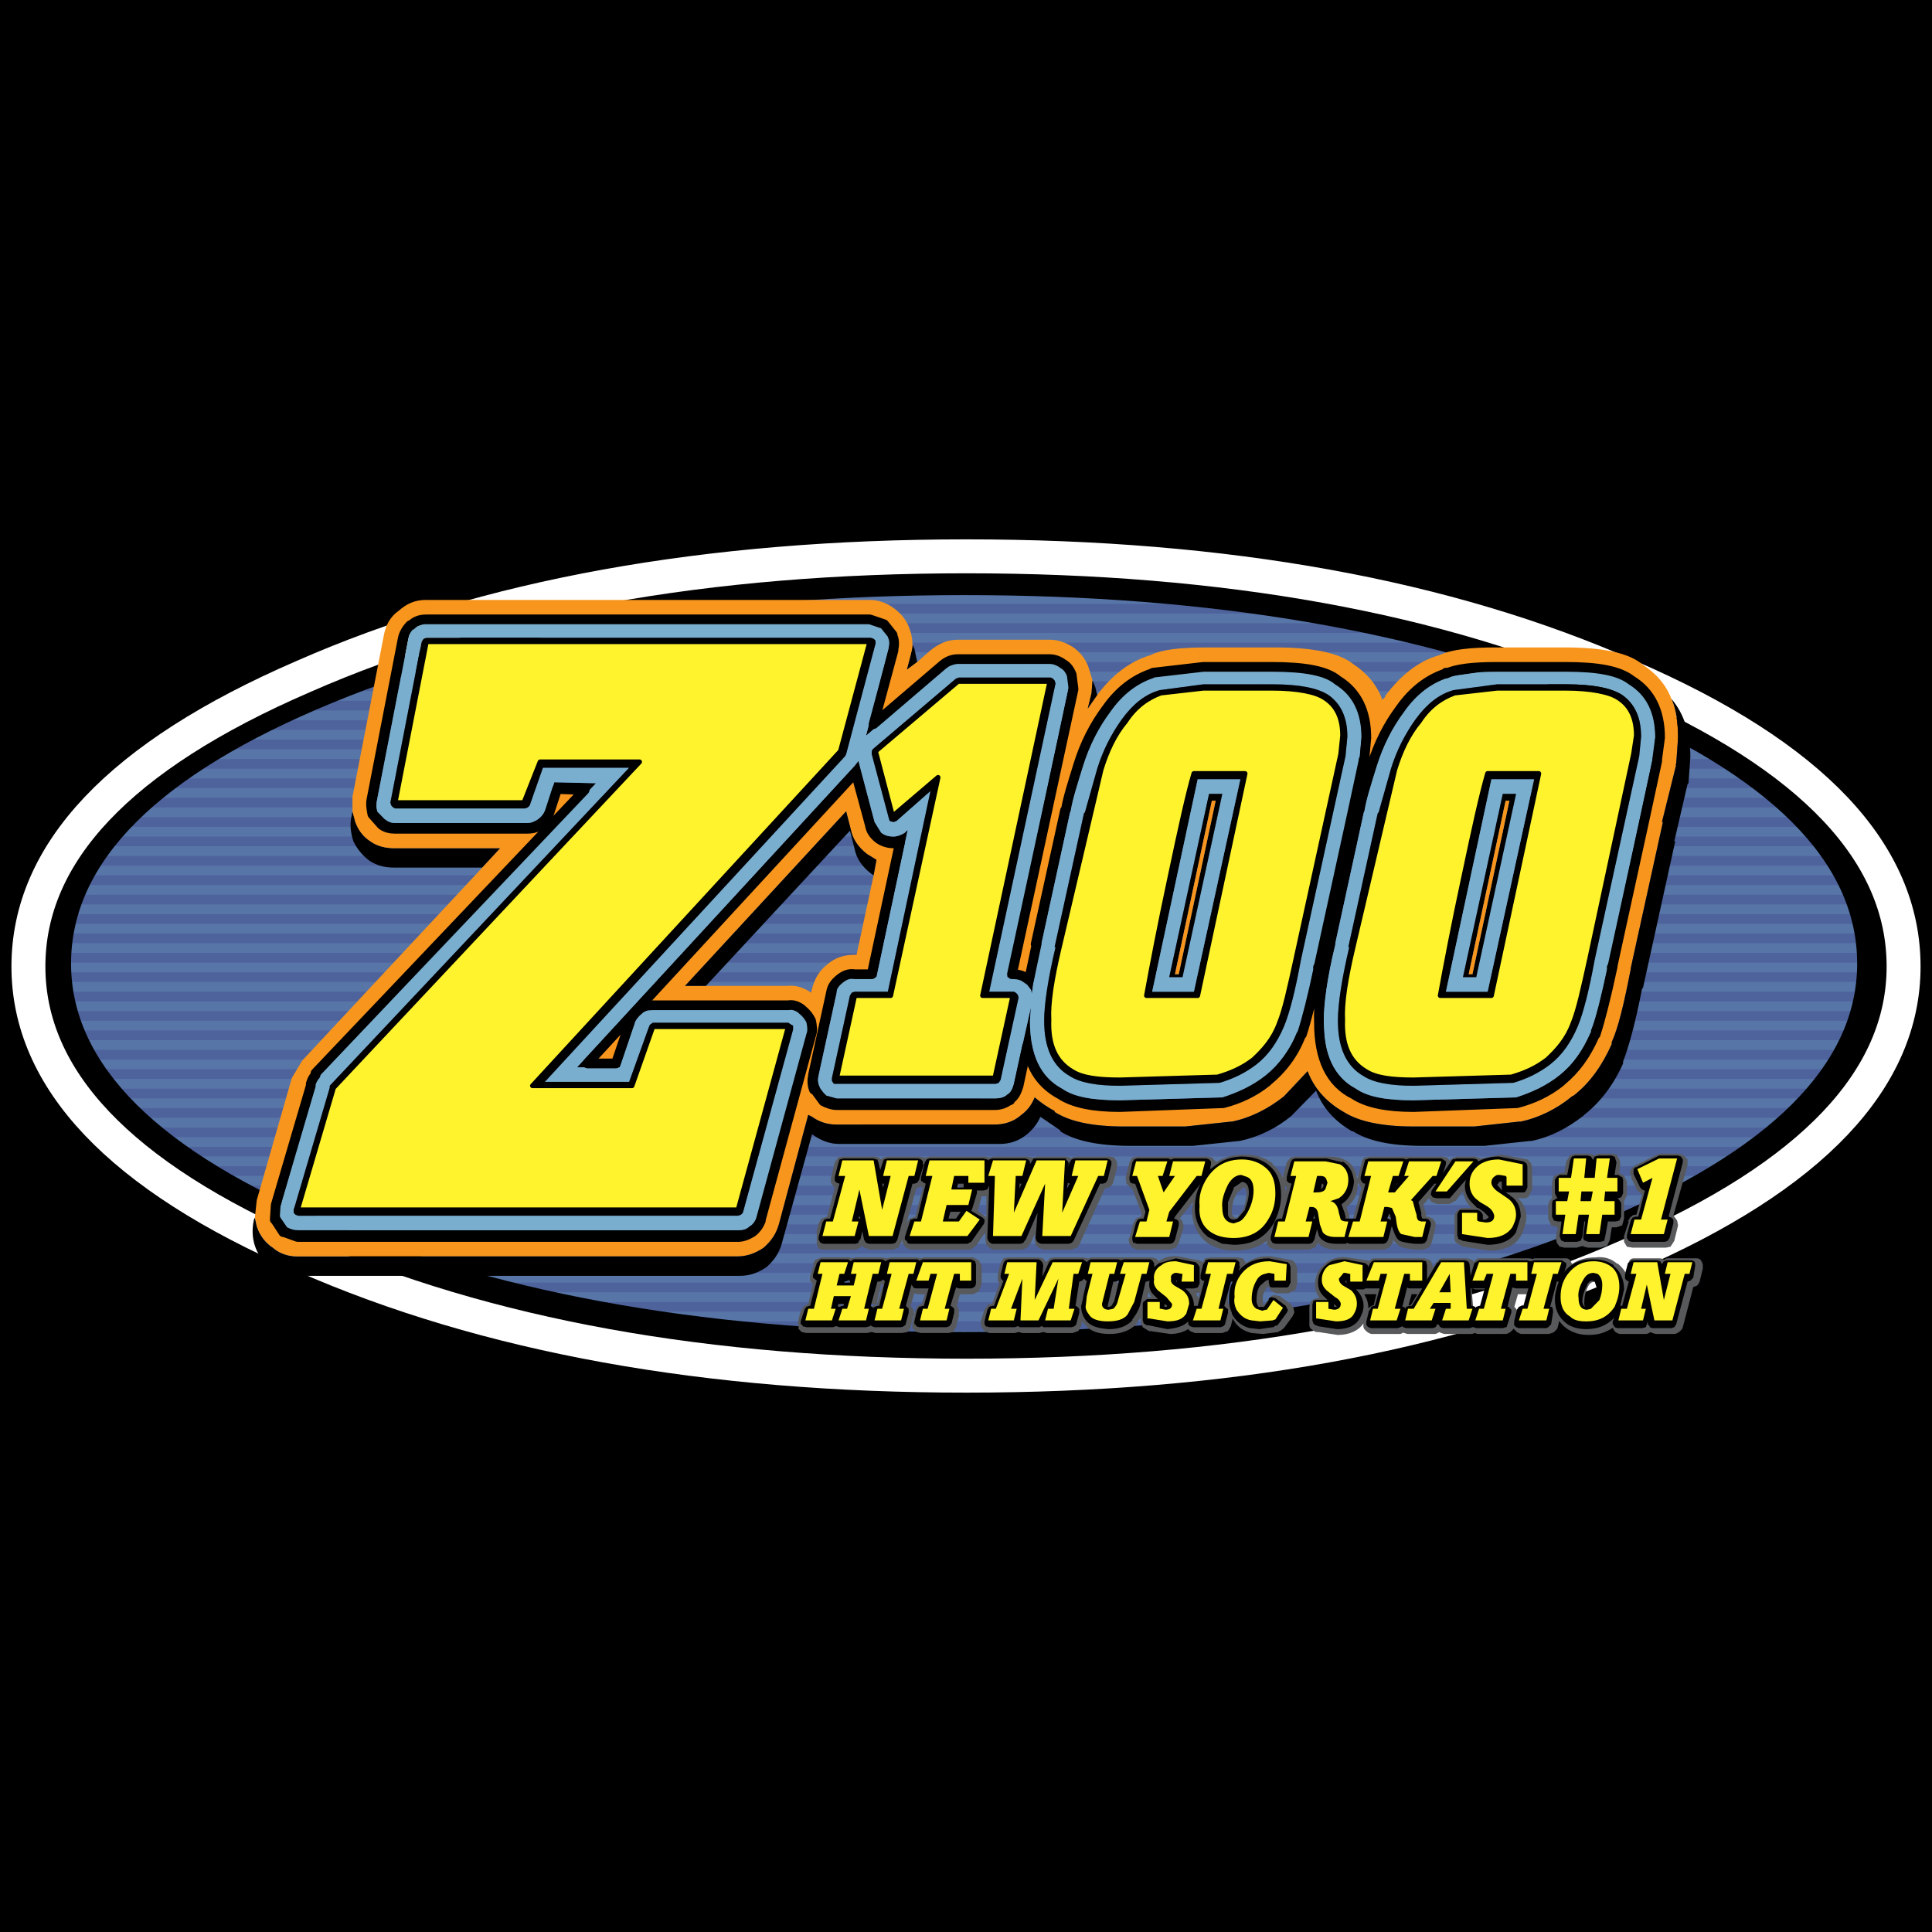 <?xml version="1.0" encoding="utf-8"?>
<!-- Generator: Adobe Illustrator 13.0.0, SVG Export Plug-In . SVG Version: 6.00 Build 14948)  -->
<!DOCTYPE svg PUBLIC "-//W3C//DTD SVG 1.0//EN" "http://www.w3.org/TR/2001/REC-SVG-20010904/DTD/svg10.dtd">
<svg version="1.0" id="Layer_1" xmlns="http://www.w3.org/2000/svg" xmlns:xlink="http://www.w3.org/1999/xlink" x="0px" y="0px"
	 width="192.756px" height="192.756px" viewBox="0 0 192.756 192.756" enable-background="new 0 0 192.756 192.756"
	 xml:space="preserve">
<g>
	<polygon fill-rule="evenodd" clip-rule="evenodd" points="0,0 192.756,0 192.756,192.756 0,192.756 0,0 	"/>
	<path fill-rule="evenodd" clip-rule="evenodd" fill="#4E639C" d="M161.371,68.371c-17.867-7.739-39.516-11.608-64.946-11.608
		s-47.079,3.87-65.041,11.608C13.423,76.014,4.442,85.397,4.442,96.426c0,10.931,8.981,20.316,26.943,27.958
		c17.962,7.738,39.61,11.607,65.041,11.705c25.43-0.098,47.079-3.967,64.946-11.705c17.962-7.643,26.943-17.027,26.943-27.958
		C188.314,85.397,179.333,76.014,161.371,68.371L161.371,68.371z"/>
	
		<path fill="none" stroke="#5875A8" stroke-width="0.968" stroke-linecap="round" stroke-linejoin="round" stroke-miterlimit="2.613" d="
		M143.882,61.696H50.67 M188.03,94.588H6.238 M187.841,96.522H6.049 M187.841,98.457H6.049 M187.463,92.653H5.671 M187.841,100.393
		H6.333 M186.991,102.326H7.373 M186.518,84.914H7.656 M181.791,79.109H12.572 M183.682,81.044H10.776 M185.005,82.979H8.885
		 M187.463,86.849H7.089 M179.144,77.175H15.03 M177.064,75.24H17.583 M173.756,73.305H20.607 M170.068,71.37H23.916 M166.57,69.435
		H27.887 M161.844,67.5H32.235 M156.739,65.565H37.718 M150.783,63.631H44.336 M122.139,57.826H72.697 M135.185,59.761H61.069
		 M184.249,106.197H8.602 M185.951,104.262H7.373 M144.828,129.414H47.55 M150.689,127.48H41.878 M156.077,125.545H37.057
		 M162.033,123.609H33.464 M167.232,121.676H29.588 M170.258,119.74H24.578 M173.094,117.805H21.837 M176.214,115.871H18.244
		 M179.522,113.936H15.976 M180.846,112.002H13.518 M182.358,110.066H11.438 M184.154,108.131H10.114 M137.832,131.35H54.546
		 M131.403,133.283H62.487 M112.308,135.025H79.125 M187.841,90.718H6.049 M187.841,88.784H6.144"/>
	<path fill-rule="evenodd" clip-rule="evenodd" d="M162.506,67.5c-18.15-8.029-40.272-11.996-66.081-11.996
		c-25.903,0-47.93,3.966-66.175,11.996C11.91,75.434,2.834,85.107,2.834,96.426c0,11.222,9.076,20.896,27.416,28.828
		c18.245,8.029,40.272,11.996,66.175,11.996c25.808,0,47.93-3.967,66.081-11.996c18.34-7.932,27.415-17.605,27.415-28.828
		C189.921,85.107,180.846,75.434,162.506,67.5L162.506,67.5z M33.181,70.113c17.395-7.159,38.382-10.738,63.055-10.738
		c24.58,0,45.567,3.579,62.961,10.738c17.395,7.158,26.092,15.865,26.092,26.023c0,10.062-8.697,18.769-26.092,25.927
		c-17.395,7.256-38.382,10.834-62.961,10.834c-24.673,0-45.66-3.578-63.055-10.834c-17.395-7.158-26.092-15.865-26.092-25.927
		C7.089,85.978,15.786,77.271,33.181,70.113L33.181,70.113z"/>
	
		<path fill="none" stroke="#FFFFFF" stroke-width="3.386" stroke-linecap="round" stroke-linejoin="round" stroke-miterlimit="2.613" d="
		M96.425,55.505c-25.903,0-47.93,3.966-66.175,11.996C11.91,75.434,2.835,85.107,2.835,96.426c0,11.223,9.075,20.896,27.416,28.828
		c18.245,8.029,40.272,11.996,66.175,11.996c25.808,0,47.93-3.967,66.081-11.996c18.34-7.932,27.415-17.605,27.415-28.828
		c0-11.318-9.075-20.992-27.415-28.925C144.355,59.471,122.233,55.505,96.425,55.505"/>
	<path fill-rule="evenodd" clip-rule="evenodd" fill="#58595B" d="M152.958,126.125l-0.379-0.096h-4.727h-0.283l-0.095,0.193
		l-0.662,1.838l-0.095-1.742l-0.095-0.193l-0.283-0.096h-2.269h-0.189l-0.188,0.193l-1.229,2.031v-1.838l-0.095-0.291l-0.283-0.096
		h-4.821h-0.189l-0.188,0.193l-0.378,0.967v-0.58v-0.098l-0.095-0.096l-0.095-0.193l-1.985-0.291
		c-0.662-0.096-1.229,0.098-1.702,0.387l-0.188,0.193c-0.473,0.387-0.756,0.969-0.756,1.645c0,0.484,0.188,0.969,0.566,1.258
		l0.095,0.098l0.378,0.289l0.474,0.387l0.378,0.389l-0.284,0.193l-0.188-0.098v-0.289l-0.095-0.291l-0.284-0.098h-1.229
		l-0.283,0.098l-0.095,0.291v1.645v0.193l0.283,0.193h0.095h0.095l1.891,0.289c1.04,0,1.796-0.387,2.174-0.967
		c0.284-0.387,0.378-0.773,0.378-1.258c0-0.58-0.283-1.16-0.756-1.547h-0.095l-0.378-0.291h0.095h1.229h0.189h0.189h1.229h0.189
		l-0.473,2.031h-0.284l-0.188,0.098l-0.189,0.193l-0.283,1.16v0.193l0.188,0.193l0.189,0.098h2.741l0.189-0.098l0.188-0.193
		l0.284-1.16v-0.291l-0.095-0.193h-0.283l0.661-2.418l0.095,0.291l0.283,0.096h1.135h0.189l-1.229,2.031h-0.283l-0.284,0.098
		l-0.094,0.193l-0.095,0.193l-0.189,0.967v0.193l0.095,0.193l0.283,0.098h2.647l0.188-0.098l0.189-0.193l0.284-1.16v-0.291h0.378
		l-0.095,0.098l-0.283,1.16v0.193l0.094,0.193l0.284,0.098h2.646l0.189-0.098l0.189-0.096l0.094,0.096l0.189,0.098h2.741
		l0.189-0.098l0.189-0.193l0.283-1.16v-0.291l-0.188-0.193H150.5l0.661-2.322l0.095,0.195l0.189,0.096h1.134l0.379-0.096
		l-0.567,2.127h-0.284c-0.094,0-0.094,0-0.188,0.098l-0.189,0.193l-0.283,1.16v0.193l0.189,0.193l0.188,0.098h2.646l0.284-0.098
		l0.189-0.193l0.283-1.16v-0.291l-0.189-0.193h-0.188l0.756-2.709h0.189l0.095-0.096l0.283-0.484h0.095l0.188-0.871l-0.094-0.289
		l-0.095-0.193h-0.189h-2.741h-0.189l-0.094,0.193L152.958,126.125L152.958,126.125z M153.053,128.061v-0.098V128.061
		L153.053,128.061z M134.523,127.867v0.387l0.094,0.291v-0.098l-0.472-0.387l0.188-0.193h0.095H134.523l12.384,0.678l0.284,0.096
		h1.134l0.189-0.096l-0.473,2.127h-0.189l-0.283,0.098l-0.095,0.096l-0.095-0.193h-0.283h-0.095l-0.189-2.127h0.095L134.523,127.867
		L134.523,127.867z"/>
	<path fill-rule="evenodd" clip-rule="evenodd" fill="#58595B" d="M157.117,126.512l-0.851,0.871l-0.378,0.484
		c-0.189,0.58-0.379,1.258-0.379,1.934c0,1.064,0.379,1.84,1.04,2.322c0.567,0.387,1.135,0.58,1.985,0.58
		c1.323,0,2.363-0.58,3.025-1.645v-0.096l-0.189,1.16v0.193l0.095,0.193l0.189,0.098h2.552l0.189-0.098l0.189-0.193l0.095-0.773
		l0.188,0.773l0.095,0.193l0.283,0.098h1.796l0.189-0.098l0.189-0.193l1.134-4.354h0.189l0.284-0.096l0.094-0.193l0.284-1.162
		v-0.289l-0.095-0.193h-0.283h-2.364h-0.283l-0.095,0.289l-0.188,0.678l-0.095-0.678l-0.189-0.193l-0.188-0.096h-2.364h-0.283
		l-0.095,0.289l-0.378,1.162v0.193l0.189,0.193l0.188,0.096h0.095l-0.756,2.709h-0.189c-0.095,0-0.189,0-0.284,0.098
		c0.284-0.678,0.379-1.258,0.474-1.936c-0.095-1.064-0.379-1.742-1.04-2.322h-0.095c-0.473-0.482-1.135-0.676-1.891-0.58
		C158.347,125.932,157.685,126.125,157.117,126.512L157.117,126.512z M159.386,127.867v0.096l0.284,0.678l-0.284,1.354l-0.661,0.678
		l-0.189,0.098c-0.283-0.098-0.473-0.291-0.473-0.775c0-0.58,0.095-1.062,0.378-1.645c0.189-0.387,0.473-0.482,0.757-0.482H159.386
		L159.386,127.867z M166.287,127.963h0.095l-0.095,0.387V127.963l-1.701,2.709h-0.189l0.095-0.289l0.095,0.289L166.287,127.963
		L166.287,127.963z"/>
	
		<path fill="none" stroke="#58595B" stroke-width="0.968" stroke-linecap="round" stroke-linejoin="round" stroke-miterlimit="2.613" d="
		M156.267,127.383l-0.378,0.484 M155.889,127.867c-0.189,0.58-0.379,1.258-0.379,1.934c0,1.064,0.379,1.84,1.04,2.322
		c0.567,0.387,1.135,0.58,1.985,0.58c1.323,0,2.363-0.58,3.025-1.645 M161.561,131.059v-0.096l-0.189,1.16v0.193l0.095,0.193
		l0.189,0.098h2.552l0.189-0.098l0.189-0.193l0.095-0.773l0.188,0.773l0.095,0.193l0.283,0.098h1.796l0.189-0.098l0.189-0.193
		l1.134-4.354h0.189l0.284-0.096l0.094-0.193l0.284-1.162v-0.289l-0.095-0.193h-0.283h-2.364h-0.283l-0.095,0.289l-0.188,0.678
		l-0.095-0.678l-0.189-0.193l-0.188-0.096h-2.364h-0.283l-0.095,0.289l-0.378,1.162v0.193l0.189,0.193l0.188,0.096h0.095
		l-0.756,2.709h-0.189 M162.033,130.672c-0.095,0-0.189,0-0.284,0.098 M161.749,130.77c0.284-0.678,0.379-1.258,0.474-1.936
		c-0.095-1.064-0.379-1.742-1.04-2.322 M161.183,126.512h-0.095 M161.088,126.512c-0.473-0.482-1.135-0.676-1.891-0.58
		c-0.852,0-1.513,0.193-2.08,0.58 M157.117,126.512l-0.851,0.871 M140.29,131.156v-0.291l-0.095-0.193h-0.283l0.661-2.418
		l0.095,0.289l0.283,0.098h1.135h0.189l-1.229,2.031h-0.283l-0.284,0.098l-0.094,0.193L140.29,131.156L140.29,131.156z
		 M140.29,131.156l-0.189,0.967v0.193l0.095,0.193l0.283,0.098h2.647l0.188-0.098l0.189-0.193l0.284-1.16v-0.291h0.378l-0.095,0.098
		l-0.283,1.16v0.193l0.094,0.193l0.284,0.098h2.646l0.189-0.098l0.189-0.096l0.094,0.096l0.189,0.098h2.741l0.189-0.098l0.189-0.193
		l0.283-1.16v-0.291l-0.188-0.193H150.5l0.661-2.322l0.095,0.193l0.189,0.098h1.134l0.379-0.098l-0.567,2.129h-0.284
		 M152.106,130.672c-0.094,0-0.094,0-0.188,0.098 M151.918,130.77l-0.189,0.193l-0.283,1.16v0.193l0.189,0.193l0.188,0.098h2.646
		l0.284-0.098l0.189-0.193l0.283-1.16v-0.291l-0.189-0.193h-0.188l0.756-2.709h0.189l0.095-0.096l0.283-0.484h0.095l0.188-0.871
		l-0.095-0.289l-0.094-0.193h-0.189h-2.741h-0.189l-0.095,0.193l-0.094-0.098l-0.379-0.096h-4.727h-0.283l-0.095,0.193l-0.662,1.838
		l-0.095-1.742l-0.095-0.193l-0.283-0.096h-2.269h-0.189l-0.188,0.193l-1.229,2.031v-1.838l-0.095-0.291l-0.283-0.096h-4.821h-0.189
		l-0.188,0.193l-0.378,0.967v-0.58v-0.098l-0.095-0.096l-0.095-0.193l-1.985-0.291 M134.334,125.932
		c-0.662-0.096-1.229,0.098-1.702,0.387 M132.632,126.318l-0.188,0.193 M132.443,126.512c-0.473,0.387-0.756,0.969-0.756,1.645
		c0,0.484,0.188,0.969,0.566,1.258 M132.254,129.414l0.095,0.098l0.378,0.289l0.474,0.387l0.377,0.389l-0.283,0.193l-0.188-0.098
		v-0.289l-0.095-0.291l-0.284-0.098h-1.229l-0.283,0.098l-0.095,0.291v1.645v0.193l0.283,0.193h0.095h0.095l1.891,0.289
		 M133.483,132.703c1.04,0,1.796-0.387,2.174-0.967c0.284-0.387,0.378-0.773,0.378-1.258c0-0.58-0.283-1.16-0.756-1.547
		 M135.279,128.932h-0.095l-0.378-0.291h0.095h1.229h0.189h0.189h1.229h0.189l-0.473,2.031h-0.284l-0.188,0.098l-0.189,0.193
		l-0.283,1.16v0.193l0.188,0.193l0.189,0.098h2.741l0.189-0.098l0.188-0.193l0.284-1.16"/>
	<path fill-rule="evenodd" clip-rule="evenodd" d="M153.053,125.738l-0.284,0.098h-0.095l-0.283-0.098h-4.821l-0.189,0.098
		l-0.283,0.193l-0.379,1.258l-0.095-1.064c0-0.193-0.094-0.291-0.188-0.387l-0.283-0.098h-2.363h-0.189v0.098l-0.189,0.193v-0.098
		l-1.04,1.742v-1.451l-0.094-0.387l-0.378-0.098h-4.822l-0.188,0.098l-0.189,0.193l-0.188,0.387l-0.095-0.291v0.098l-0.189-0.193
		l-1.984-0.389c-0.757,0-1.324,0.098-1.702,0.389c-0.662,0.482-1.04,1.062-1.04,1.934c0,0.582,0.189,1.064,0.662,1.451v-0.096v0.096
		l0.283,0.291h-1.04c-0.095,0-0.283,0-0.378,0.096l-0.095,0.387v1.549l0.095,0.291l0.189,0.193h0.094l0.189,0.096l1.891,0.291
		c1.135,0,1.891-0.387,2.269-1.064c0.189-0.387,0.378-0.773,0.378-1.258c0-0.678-0.283-1.16-0.756-1.645h-0.095h0.851l0.189-0.096
		h0.189h1.229l-0.474,1.74h-0.095l-0.283,0.098v0.096l-0.188,0.291v-0.098l-0.284,1.162v0.289v0.098l0.189,0.193l0.283,0.096h2.646
		l0.284-0.096l0.189-0.098l0.094,0.098l0.284,0.096h2.646l0.284-0.096l0.188-0.291h0.095l0.189,0.291l0.283,0.096h2.646l0.284-0.096
		h0.095l0.283,0.096h2.647l0.283-0.096h0.095l0.095-0.291l0.378-1.16v-0.291l-0.094-0.096l-0.189-0.193h-0.095l0.473-1.936
		l0.378,0.098h1.229l-0.473,1.74h-0.189l-0.283,0.098l-0.189,0.289l-0.284,1.162v0.289v0.098l0.189,0.193l0.284,0.096h2.741
		l0.188-0.096l0.284-0.291l0.189-1.16v-0.291l-0.095-0.289h-0.189l0.662-2.516h0.095h0.094c-0.188,0.58-0.378,1.16-0.378,1.74
		c0,1.064,0.378,1.838,1.135,2.42c0.473,0.387,1.229,0.58,1.985,0.58c1.229,0,2.079-0.387,2.836-1.162l-0.189,0.389v0.289
		l0.095,0.098l0.095,0.193l0.283,0.096h2.458l0.378-0.096l0.095-0.291l0.095-0.289v0.193v0.096l0.189,0.193v0.098l0.283,0.096h1.891
		l0.283-0.096l0.189-0.291l1.135-4.256l0.283-0.098l0.284-0.289l0.188-1.162v-0.289l-0.094-0.193l-0.284-0.098h-2.458l-0.283,0.098
		l-0.189,0.289v0.098v-0.098l-0.188-0.289l-0.284-0.098h-2.458l-0.283,0.098h0.095l-0.284,0.193l-0.283,1.16v0.387l0.188,0.193
		l0.189,0.098l-0.662,2.418h-0.188l0.378-1.645c0-0.967-0.378-1.838-1.04-2.322v-0.096c-0.567-0.387-1.229-0.582-2.08-0.582
		c-1.229,0-2.174,0.389-2.836,1.258l0.189-0.58v-0.289l-0.284-0.193l-0.188-0.098H153.053L153.053,125.738z M158.347,128.156
		c0.188-0.289,0.378-0.387,0.566-0.387l0.095,0.098h0.095l0.189,0.58l-0.284,1.258l-0.473,0.678h-0.095l-0.188,0.096
		c-0.189-0.096-0.378-0.291-0.378-0.678c0-0.482,0.188-1.062,0.473-1.547V128.156L158.347,128.156z M134.24,127.77h0.094v0.291
		l-0.094-0.193V127.77L134.24,127.77z M140.763,128.545h1.135l-1.04,1.74h-0.284l-0.283,0.098l-0.095,0.193l-0.095-0.193h-0.188
		l0.473-1.936C140.479,128.545,140.573,128.545,140.763,128.545L140.763,128.545z M146.718,128.545h0.189h1.229l-0.474,1.74h-0.094
		l-0.284,0.098l-0.094,0.096v-0.096l-0.284-0.098h-0.095L146.718,128.545l-13.518,1.838h-0.095v-0.291l0.283,0.291H133.2
		L146.718,128.545L146.718,128.545z"/>
	<polygon fill-rule="evenodd" clip-rule="evenodd" fill="#FFF32E" points="153.053,125.932 152.769,127.092 153.336,127.092 
		152.391,130.576 151.918,130.576 151.54,131.736 154.281,131.736 154.564,130.576 153.998,130.576 154.943,127.092 
		155.416,127.092 155.794,125.932 153.053,125.932 	"/>
	<polygon fill-rule="evenodd" clip-rule="evenodd" fill="#FFF32E" points="152.391,127.77 152.391,125.932 147.569,125.932 
		146.907,127.77 148.042,127.77 148.325,127.092 148.987,127.092 148.042,130.576 147.569,130.576 147.191,131.736 149.933,131.736 
		150.216,130.576 149.743,130.576 150.689,127.092 151.256,127.092 151.256,127.77 152.391,127.77 	"/>
	<path fill-rule="evenodd" clip-rule="evenodd" fill="#FFF32E" d="M159.008,125.836c-1.229,0-1.985,0.482-2.646,1.354
		c-0.473,0.678-0.662,1.355-0.662,2.225c0,0.871,0.283,1.549,0.945,1.936c0.378,0.387,0.945,0.484,1.607,0.484
		c1.323,0,2.174-0.484,2.836-1.451c0.283-0.678,0.473-1.258,0.473-2.033c0-0.869-0.283-1.547-0.757-1.934
		C160.331,126.029,159.67,125.836,159.008,125.836L159.008,125.836z M157.968,127.674c0.284-0.484,0.567-0.678,1.04-0.678
		l0.378,0.096c0.284,0.195,0.473,0.582,0.473,1.064c0,0.582-0.094,1.064-0.283,1.549l-0.851,0.871l-0.378,0.096
		c-0.567,0-0.852-0.387-0.852-1.16C157.4,128.932,157.59,128.35,157.968,127.674L157.968,127.674z"/>
	<polygon fill-rule="evenodd" clip-rule="evenodd" fill="#FFF32E" points="162.695,127.092 163.262,127.092 162.316,130.576 
		161.749,130.576 161.466,131.736 163.924,131.736 164.207,130.576 163.734,130.576 164.302,128.156 165.059,131.736 
		166.854,131.736 168.084,127.092 168.556,127.092 168.84,125.932 166.382,125.932 166.099,127.092 166.665,127.092 
		166.004,129.705 165.342,125.932 162.979,125.932 162.695,127.092 	"/>
	<polygon fill-rule="evenodd" clip-rule="evenodd" fill="#FFF32E" points="137.075,125.932 136.319,127.77 137.549,127.77 
		137.737,127.092 138.399,127.092 137.454,130.576 136.981,130.576 136.697,131.736 139.345,131.736 139.723,130.576 
		139.155,130.576 140.101,127.092 140.668,127.092 140.668,127.77 141.897,127.77 141.897,125.932 137.075,125.932 	"/>
	<path fill-rule="evenodd" clip-rule="evenodd" fill="#FFF32E" d="M146.057,125.932h-2.269l-2.742,4.645h-0.567l-0.283,1.16h2.646
		l0.379-1.16h-0.567l0.378-0.582h1.702v0.582h-0.473l-0.379,1.16h2.647l0.378-1.16h-0.567L146.057,125.932L146.057,125.932z
		 M144.733,128.932h-1.135l1.04-1.84L144.733,128.932L144.733,128.932z"/>
	<path fill-rule="evenodd" clip-rule="evenodd" fill="#FFF32E" d="M131.876,127.674c0,0.482,0.189,0.773,0.473,1.064l0.852,0.676
		c0.378,0.193,0.566,0.484,0.566,0.678c0,0.387-0.283,0.58-0.661,0.58l-0.567-0.096v-0.678h-1.229v1.645h0.095l1.891,0.291
		c0.852,0,1.513-0.193,1.797-0.775c0.188-0.289,0.283-0.676,0.283-0.967c0-0.58-0.189-0.967-0.567-1.354l-0.661-0.389
		c-0.379-0.193-0.567-0.482-0.567-0.773l0.473-0.58h0.189l0.377,0.096h0.095v0.775h1.229v-1.645l-1.796-0.387l-1.514,0.387
		C132.16,126.512,131.876,127.092,131.876,127.674L131.876,127.674z"/>
	<polygon fill-rule="evenodd" clip-rule="evenodd" fill="#58595B" points="113.631,129.414 113.82,129.414 113.914,129.027 
		113.441,129.414 113.631,129.414 	"/>
	<path fill-rule="evenodd" clip-rule="evenodd" fill="#58595B" d="M115.332,125.545l-0.473-0.096h-2.552h-0.379h-0.283h-2.647
		h-0.095l-0.283,0.096h-0.095l-0.473-0.096h-2.93l-0.379,0.096l-0.378,0.387l-0.283-0.387l-0.473-0.096h-2.932l-0.566,0.096
		l-0.284,0.484l-0.283,1.16v0.58l0.189,0.291l-0.757,2.031l-0.473,0.096v0.098l-0.283,0.387l-0.378,1.162v0.096l0.094,0.484
		l0.284,0.387l0.473,0.193h2.552l0.379-0.098l0.378,0.098h1.701l0.379-0.098l0.378,0.098h2.553l0.566-0.193l0.284-0.484l0.094-0.482
		l0.284,0.289c0.473,0.678,1.324,0.967,2.458,0.967c1.229,0,2.08-0.387,2.646-0.967l0.474-0.678v0.484l0.188,0.484l0.473,0.289
		l0.189,0.098h0.094l1.986,0.289c0.756,0,1.323-0.193,1.796-0.482l0.188,0.193l0.473,0.193h2.741l0.568-0.193l0.283-0.484
		l0.188-0.773c0.379,0.773,1.04,1.258,1.892,1.451l1.134,0.096l1.513-0.193l0.095-0.096h0.095l0.378-0.291l0.851-1.16l0.189-0.387
		v-0.098l-0.095-0.387l-0.283-0.387l-0.945-0.678l-0.095-0.096l-0.567-0.098h-0.095c-0.188,0.098-0.378,0.193-0.473,0.387
		l-0.473,0.58h-0.095v-0.289c-0.095-0.484,0-0.871,0.284-1.258v-0.096l0.283-0.195l0.189,0.389c0.095,0.096,0.378,0.193,0.567,0.289
		h1.229l0.567-0.289h0.095l0.188-0.678v-1.549l-0.188-0.482l-0.284-0.291l-2.079-0.387c-1.04-0.098-1.892,0.193-2.553,0.678
		l-0.284-0.484h-0.094l-0.473-0.096h-2.647l-0.567,0.096l-0.283,0.387l-0.284-0.193h-0.095l-1.984-0.387
		c-0.851-0.098-1.513,0.098-1.985,0.484L115.332,125.545L115.332,125.545z M119.303,129.027h0.095l0.283-0.096l-0.095,0.58
		L119.303,129.027L119.303,129.027z M123.368,127.77v0.098l0.378,0.289c-0.188,0.098-0.283,0.098-0.378,0.193l-0.567,1.936
		l-0.095-0.098l-0.188-0.096v-0.387v-0.098c0-0.773,0.188-1.451,0.472-2.031L123.368,127.77L123.368,127.77z M114.671,129.414
		h-0.189l0.095-0.482l0.283,0.482H114.671L114.671,129.414z M108.147,128.254l-0.189,0.484l0.095-0.484H108.147L108.147,128.254z
		 M111.646,128.254l-0.095,0.096v-0.096H111.646L111.646,128.254z M111.551,127.77l0.284,0.291h-0.284l0.095-0.098l-0.189,0.098
		l0.095-0.387V127.77L111.551,127.77z M110.7,130.188h0.095H110.7L110.7,130.188z M105.312,130.77l-0.757-0.291l0.379-0.387
		L105.312,130.77l-3.403-0.193l-0.283-0.098h-0.284l0.284-0.387l0.283,0.484L105.312,130.77L105.312,130.77z"/>
	<path fill-rule="evenodd" clip-rule="evenodd" d="M115.144,126.029l-0.189-0.291l-0.189-0.098h-2.646l-0.283,0.098l-0.284-0.098
		h-2.741l-0.189,0.098l-0.095,0.098l-0.094,0.096l-0.095-0.096l-0.284-0.195h-2.93l-0.284,0.098l-0.189,0.193l-0.661,1.451
		l0.095-1.16l-0.095-0.291l-0.189-0.193l-0.188-0.098h-3.025l-0.284,0.098l-0.188,0.291l-0.284,1.16v0.291l0.189,0.289h0.095
		l-0.945,2.516h-0.189l-0.283,0.098l-0.189,0.289l-0.283,1.162v0.289l0.188,0.291v-0.098l0.284,0.098h2.552l0.284-0.098h0.095
		l0.094,0.098h0.189h1.796l0.189-0.098h0.095l0.095,0.098h0.283h2.553l0.283-0.098l0.189-0.193v-0.096l0.283-1.064v-0.098v-0.289
		l-0.188-0.193l-0.189-0.098l0.378-2.418l0.283-0.098l0.189-0.193l0.189,0.193h0.095l-0.379,1.645v0.098l-0.188,0.773v0.098
		c0,0.482,0.188,0.967,0.473,1.354c0.473,0.58,1.135,0.773,2.269,0.871c1.04,0,1.796-0.291,2.363-0.871v-0.096
		c0.284-0.389,0.567-0.775,0.757-1.355l0.566-2.418h0.095l0.284-0.098v0.098c-0.095,0.58,0.094,1.064,0.566,1.451l0.284,0.289h-1.04
		c-0.095,0-0.189,0.098-0.283,0.193c-0.189,0.098-0.189,0.193-0.189,0.387v1.549l0.095,0.291l0.283,0.193h0.095h0.095l1.891,0.387
		c0.945-0.098,1.607-0.291,2.08-0.773v0.289l0.188,0.193l0.284,0.098h2.741l0.283-0.098l0.189-0.193v-0.096l0.284-1.064v-0.098
		v-0.289h-0.095l-0.189-0.193l-0.095-0.098l0.662-2.418h0.188c-0.283,0.482-0.378,1.16-0.378,1.74c0,0.484,0.095,0.969,0.284,1.355
		v0.096c0.378,0.775,1.04,1.258,1.796,1.451h0.095l0.851,0.098l1.324-0.193h0.094l0.095-0.098l0.189-0.096v0.096l0.188-0.193
		l0.851-1.16l0.095-0.193v-0.098l-0.095-0.193l-0.094-0.193l-1.04-0.773l-0.378-0.098c-0.095,0-0.284,0.098-0.284,0.193v0.098
		l-0.473,0.678h-0.189h-0.094h-0.284c-0.095-0.195-0.189-0.389-0.189-0.582c0-0.676,0.095-1.16,0.379-1.547l0.567-0.484l0.283-0.096
		v0.289l0.095,0.387c0.095,0.098,0.189,0.098,0.378,0.098h1.229c0.094,0,0.188,0,0.283-0.098l0.189-0.387v-1.547l-0.095-0.291
		l-0.189-0.193l-1.891-0.387c-1.323,0-2.269,0.387-3.024,1.258l0.188-0.484h-0.095v-0.289v-0.098l-0.188-0.193l-0.189-0.098h-2.741
		l-0.284,0.098v0.098l-0.188,0.289v-0.096l-0.284,1.16v0.291v0.096l0.189,0.193h0.189l-0.662,2.516h-0.189h-0.188
		c0-0.678-0.284-1.258-0.757-1.645l-0.095-0.096h0.852l0.378-0.098l0.188-0.387v-1.645l-0.188-0.291l-0.189-0.193l-1.985-0.387
		l-1.701,0.484l-0.473,0.387v-0.098V126.029L115.144,126.029z M117.412,127.77v0.193l-0.095-0.193H117.412L117.412,127.77z
		 M116.467,130.285l-0.095,0.098h-0.095h-0.094v-0.291L116.467,130.285l-5.199-2.418l0.283-0.098h0.095l-0.473,2.031l-0.284,0.484
		l-0.188,0.098h-0.189v-0.098l0.567-2.418h0.189L116.467,130.285L116.467,130.285z"/>
	<path fill-rule="evenodd" clip-rule="evenodd" fill="#FFF32E" d="M113.914,127.092h0.473l0.284-1.16h-2.553l-0.378,1.16h0.567
		l-0.757,2.613c-0.095,0.482-0.283,0.678-0.473,0.871l-0.473,0.096c-0.378,0-0.662-0.193-0.662-0.58l0.757-3h0.473l0.283-1.16
		h-2.646l-0.284,1.16h0.473l-0.566,2.227l-0.095,0.869c-0.095,0.389,0.095,0.678,0.378,1.064c0.283,0.389,0.945,0.582,1.796,0.582
		c0.945,0,1.607-0.193,1.985-0.678l0.662-1.258L113.914,127.092L113.914,127.092z"/>
	<polygon fill-rule="evenodd" clip-rule="evenodd" fill="#FFF32E" points="120.532,125.932 120.248,127.092 120.815,127.092 
		119.87,130.576 119.397,130.576 119.02,131.736 121.761,131.736 122.044,130.576 121.572,130.576 122.423,127.092 122.989,127.092 
		123.273,125.932 120.532,125.932 	"/>
	<path fill-rule="evenodd" clip-rule="evenodd" fill="#FFF32E" d="M126.582,126.996l0.567,0.096v0.678h1.135l0.094-1.645
		l-1.701-0.289c-1.229,0-2.08,0.387-2.741,1.16c-0.567,0.678-0.852,1.451-0.757,2.418c-0.095,0.387,0,0.871,0.189,1.258
		c0.378,0.58,0.851,0.969,1.513,1.064l0.851,0.098l1.229-0.098l0.283-0.096l0.756-1.162l-0.945-0.773l-0.662,0.967h-0.094
		l-0.379,0.098l-0.567-0.193c-0.283-0.193-0.472-0.484-0.472-0.969c0-0.773,0.188-1.354,0.472-1.838
		c0.189-0.387,0.474-0.58,0.852-0.678L126.582,126.996L126.582,126.996z"/>
	<polygon fill-rule="evenodd" clip-rule="evenodd" fill="#FFF32E" points="100.49,125.932 100.207,127.092 100.679,127.092 
		99.355,130.576 98.883,130.576 98.6,131.736 101.151,131.736 101.436,130.576 100.868,130.576 102.003,127.576 101.813,131.736 
		103.61,131.736 105.595,127.576 105.123,130.576 104.555,130.576 104.271,131.736 106.824,131.736 107.202,130.576 
		106.635,130.576 107.107,127.092 107.58,127.092 107.958,125.932 105.028,125.932 103.231,129.705 103.421,125.932 100.49,125.932 
			"/>
	<path fill-rule="evenodd" clip-rule="evenodd" fill="#FFF32E" d="M115.144,127.674c-0.095,0.387,0.094,0.773,0.378,1.064
		l0.851,0.676l0.567,0.678c0,0.387-0.188,0.58-0.662,0.58l-0.473-0.096h-0.094v-0.678h-1.229v1.645h0.189l1.796,0.291
		c0.945,0,1.513-0.193,1.891-0.775l0.283-0.967c0-0.58-0.188-0.967-0.661-1.354l-0.662-0.389c-0.378-0.193-0.566-0.482-0.473-0.773
		c-0.094-0.289,0.095-0.484,0.379-0.58h0.188l0.473,0.096h0.095l-0.095,0.775h1.229v-1.645l-1.797-0.387
		c-0.566,0-1.134,0.096-1.418,0.387C115.332,126.512,115.049,127.092,115.144,127.674L115.144,127.674z"/>
	<path fill-rule="evenodd" clip-rule="evenodd" fill="#58595B" d="M92.171,125.449l-0.284,0.096l-0.378-0.096h-2.647l-0.378,0.096
		l-0.473-0.096h-2.646l-0.378,0.096l-0.283-0.096h-2.742l-0.473,0.191h-0.094c-0.095,0.098-0.189,0.291-0.284,0.484h0.095
		l-0.378,1.162v0.482l0.284,0.387l-0.473,1.936l-0.378,0.193l-0.378,0.484l-0.283,1.16l0.095,0.58h-0.095l0.378,0.387l0.473,0.098
		h2.647h0.378h0.284H86.5l0.472-0.098l0.378,0.098h2.647l0.567-0.098l0.284-0.482l0.283-1.162l0.095-0.096l-0.095-0.484
		l-0.283-0.387l0.378-1.258l0.284,0.098h0.756l-0.284,0.967l-0.378,0.193l-0.284,0.484l-0.284,1.16v0.58l0.378,0.387l0.472,0.098
		h2.742l0.473-0.098l0.283-0.482l0.284-1.162v-0.58l-0.189-0.387l0.284-1.16h0.095h1.229l0.567-0.291l0.283-0.678v-1.838
		l-0.283-0.58l-0.567-0.289H92.171L92.171,125.449z M84.041,127.77h0.567h0.378l-0.283,0.098h0.283h0.095l-0.095,0.193l-0.094,0.096
		h0.094l0.095,0.193h-0.378h-0.378h-0.189l0.189-0.096l0.095-0.098L84.041,127.77L84.041,127.77z M88.106,128.254h0.095
		l-0.189,0.096l-0.567,2.033l-0.094-0.098h-0.095v-0.098l-0.094,0.098l-0.189,0.098l-0.094-0.098l-0.095-0.193h0.189l0.284,0.096
		h0.189l0.473-2.127l0.094,0.096L88.106,128.254l-4.065,2.031h-0.094l-0.189-0.098h0.095l0.094-0.096h0.094l0.095,0.096v0.098
		l0.284,0.387h-0.473l0.094-0.289v-0.098L88.106,128.254L88.106,128.254z"/>
	<polygon fill-rule="evenodd" clip-rule="evenodd" fill="#58595B" points="84.703,127.963 84.703,127.867 84.608,127.77 
		84.514,128.061 84.419,128.156 84.419,128.254 84.514,128.35 84.514,128.254 84.608,128.254 84.703,128.35 84.798,128.254 
		84.892,128.156 84.703,127.963 	"/>
	<path fill-rule="evenodd" clip-rule="evenodd" d="M92.077,125.641l-0.284,0.098v0.098l-0.094-0.098l-0.189-0.098h-2.742
		l-0.284,0.098l-0.094,0.098l-0.189-0.098l-0.189-0.098h-2.835l-0.189,0.098l-0.094,0.098l-0.284-0.195h-2.742l-0.189,0.195
		l-0.189,0.193l-0.378,1.16v0.291l0.378,0.289l-0.662,2.516h-0.094l-0.284,0.098l-0.189,0.289l-0.378,1.162v0.289h0.095l0.189,0.291
		v-0.098l0.284,0.098h2.647l0.283-0.098h0.095l0.284,0.098h2.647l0.378-0.098l0.095-0.096l0.094,0.096l0.284,0.098h2.647
		l0.283-0.098l0.189-0.193v-0.096l0.284-1.064v-0.098v-0.289l-0.189-0.193l-0.094-0.098l0.567-2.129l0.189,0.291
		c0,0,0.095,0.098,0.284,0.098h1.229l-0.473,1.74h-0.094l-0.378,0.098l-0.189,0.289l-0.284,1.162v0.289h0.095l0.095,0.193
		l0.284,0.098h2.741l0.284-0.098l0.189-0.289v0.096l0.283-1.16v-0.387l-0.188-0.193l-0.189-0.098l0.567-1.838l0.284,0.098h1.229
		c0.094,0,0.189-0.098,0.378-0.195l0.095-0.289v-1.936l-0.095-0.289l-0.378-0.195H92.077L92.077,125.641z M84.703,127.77h0.095
		v0.193H84.23v-0.096h0.095l0.284-0.098v-0.096L84.703,127.77L84.703,127.77z M88.011,127.77v-0.096h0.095l0.095,0.096h0.095
		l-0.567,2.516h-0.189l-0.283,0.098l-0.094,0.096l-0.189-0.096l-0.094-0.098l0.661-2.418h0.095
		C87.822,127.867,87.917,127.77,88.011,127.77l-3.781,2.322l-0.094,0.193h-0.095l-0.283,0.098h-0.095l-0.095-0.098l0.095-0.193
		h0.567L88.011,127.77L88.011,127.77z"/>
	<polygon fill-rule="evenodd" clip-rule="evenodd" fill="#FFF32E" points="92.644,127.77 92.833,127.092 93.494,127.092 
		92.549,130.576 92.077,130.576 91.792,131.736 94.44,131.736 94.724,130.576 94.251,130.576 95.196,127.092 95.764,127.092 
		95.764,127.77 96.898,127.77 96.898,125.932 92.077,125.932 91.415,127.77 92.644,127.77 	"/>
	<polygon fill-rule="evenodd" clip-rule="evenodd" fill="#FFF32E" points="91.131,127.092 91.415,125.932 88.768,125.932 
		88.484,127.092 88.957,127.092 88.011,130.576 87.539,130.576 87.255,131.736 89.902,131.736 90.186,130.576 89.713,130.576 
		90.659,127.092 91.131,127.092 	"/>
	<polygon fill-rule="evenodd" clip-rule="evenodd" fill="#FFF32E" points="81.583,127.092 82.056,127.092 81.205,130.576 
		80.638,130.576 80.354,131.736 83.001,131.736 83.379,130.576 82.907,130.576 83.19,129.318 84.892,129.318 84.514,130.576 
		84.041,130.576 83.663,131.736 86.405,131.736 86.688,130.576 86.215,130.576 87.066,127.092 87.633,127.092 87.917,125.932 
		85.176,125.932 84.892,127.092 85.459,127.092 85.176,128.254 83.474,128.254 83.758,127.092 84.23,127.092 84.608,125.932 
		81.867,125.932 81.583,127.092 	"/>
	<path fill-rule="evenodd" clip-rule="evenodd" fill="#58595B" d="M165.626,115.098l-0.284,0.096l-2.174,1.064l-0.379,0.289
		l-0.188,0.389v0.096l0.188,0.387h-0.094l0.661,1.355l0.473,0.387l-0.567,2.031c-0.188,0-0.378,0-0.473,0.193h-0.094l-0.284,0.484
		h0.095l-0.473,1.451v0.58l0.283,0.484l0.567,0.096h3.309l0.473-0.096l0.378-0.582l0.379-1.547l-0.095-0.484l-0.284-0.387
		l-0.094-0.096l1.418-5.031v-0.484v-0.096l-0.378-0.387l-0.474-0.193H165.626L165.626,115.098z"/>
	<path fill-rule="evenodd" clip-rule="evenodd" fill="#58595B" d="M161.655,116.16v-0.096l-0.095-0.484v0.098l-0.283-0.484
		l-0.474-0.096h-1.323l-0.473,0.193l-0.095-0.098l-0.473-0.096h-1.323l-0.567,0.193h0.095l-0.378,0.58l-0.189,1.16h-0.378
		l-0.662,0.291l-0.188,0.58v1.354v0.291l-0.095,0.096c-0.189,0.195-0.284,0.389-0.284,0.582v1.354l0.284,0.678l0.662,0.193
		l-0.189,1.064l0.095,0.482l0.283,0.389h0.095l0.378,0.096h1.229l0.661-0.193v0.098h0.095l0.378,0.096h1.229l0.661-0.193l0.284-0.58
		l0.188-1.258h0.474l0.566-0.193l0.189-0.678v-1.354v-0.291v-0.096l0.283-0.582v-1.354l-0.283-0.58l-0.473-0.291L161.655,116.16
		L161.655,116.16z M158.252,119.643l0.095-0.096l0.283,0.291l-0.095,0.193L158.252,119.643L158.252,119.643z"/>
	<polygon fill-rule="evenodd" clip-rule="evenodd" points="165.531,115.291 165.342,115.387 163.262,116.451 163.168,116.451 
		162.979,116.645 162.979,116.838 162.979,117.129 163.641,118.482 163.829,118.676 164.019,118.773 164.112,118.773 
		163.451,121.385 163.168,121.385 162.884,121.482 162.695,121.771 162.316,123.223 162.316,123.514 162.506,123.803 162.789,123.9 
		166.099,123.9 166.382,123.803 166.57,123.514 166.949,122.062 166.949,121.676 166.76,121.482 166.477,121.385 167.895,115.967 
		167.895,115.678 167.705,115.387 167.422,115.291 165.531,115.291 	"/>
	<polygon fill-rule="evenodd" clip-rule="evenodd" points="161.749,117.418 161.466,117.225 161.088,117.225 161.277,115.967 
		161.183,115.678 161.088,115.387 160.993,115.387 160.804,115.291 159.48,115.291 159.103,115.387 158.913,115.773 
		158.913,115.678 158.725,115.387 158.44,115.291 157.117,115.291 156.834,115.387 156.645,115.773 156.361,117.225 
		155.604,117.225 155.321,117.418 155.132,117.709 155.132,119.062 155.321,119.449 155.416,119.547 155.321,119.547 
		155.037,119.74 154.943,119.74 154.849,120.031 154.849,121.385 155.037,121.771 155.416,121.869 155.794,121.869 155.604,123.32 
		155.699,123.609 155.794,123.803 155.889,123.803 156.077,123.9 157.307,123.9 157.685,123.803 157.874,123.416 158.062,121.869 
		158.157,121.869 157.968,123.32 157.968,123.609 158.157,123.803 158.252,123.803 158.44,123.9 159.67,123.9 160.048,123.803 
		160.143,123.416 160.426,121.869 161.183,121.869 161.561,121.771 161.749,121.385 161.749,120.031 161.561,119.74 
		161.371,119.547 161.466,119.547 161.749,119.449 161.938,119.062 161.938,117.709 161.844,117.418 161.749,117.418 	"/>
	<polygon fill-rule="evenodd" clip-rule="evenodd" fill="#FFF32E" points="163.924,118 164.869,117.516 163.734,121.676 
		163.073,121.676 162.695,123.127 166.004,123.127 166.382,121.676 165.721,121.676 167.327,115.58 165.531,115.58 163.356,116.645 
		163.924,118 	"/>
	<path fill-rule="evenodd" clip-rule="evenodd" fill="#FFF32E" d="M155.51,118.869h1.04l-0.188,0.969h-1.135v1.354h0.945
		l-0.283,1.936h1.323l0.283-1.936h1.04l-0.283,1.936h1.323l0.283-1.936h1.229v-1.354h-1.04l0.095-0.969h1.229v-1.354h-1.04
		l0.284-1.936h-1.323l-0.189,1.936h-1.04l0.189-1.936h-1.229l-0.283,1.936h-1.229V118.869L155.51,118.869z M157.779,118.869h1.134
		l-0.188,0.969h-1.04L157.779,118.869L157.779,118.869z"/>
	<path fill-rule="evenodd" clip-rule="evenodd" fill="#58595B" d="M136.697,115.387l-0.567,0.098l-0.283,0.387v0.096l-0.378,1.549
		h-0.095c-0.095-0.773-0.473-1.355-1.04-1.742h-0.094c-0.379-0.289-1.04-0.387-1.892-0.387h-3.119l-0.473,0.098l-0.379,0.482
		L128,117.418v0.098c-0.283-0.58-0.567-0.969-1.039-1.355v-0.096c-0.757-0.58-1.702-0.871-2.837-0.871s-2.08,0.291-2.836,0.773
		v-0.096l-0.378-0.387l-0.473-0.098h-3.214h-0.284h-0.378h-3.12l-0.473,0.098l-0.283,0.482l-0.378,1.549l0.094,0.484h-0.094
		l0.378,0.387l0.283,0.193l0.945,2.516l-0.094,0.289l-0.474,0.193l-0.283,0.484l-0.378,1.451l-0.095,0.096l0.095,0.484l0.283,0.387
		l0.473,0.193h3.31l0.566-0.193l0.284-0.484l0.473-1.449v-0.098c0-0.193,0-0.387-0.095-0.484c0-0.193-0.095-0.289-0.284-0.387
		l1.324-1.645l-0.095,0.773c0,1.451,0.567,2.516,1.513,3.289c0.756,0.484,1.606,0.775,2.741,0.775c1.323,0,2.363-0.291,3.214-0.969
		v0.291l0.284,0.387l0.567,0.193h3.403l0.473-0.193h0.095l0.283-0.484h-0.095h0.095c0.283,0.389,0.945,0.678,1.796,0.678h0.946
		h0.188h0.283h3.403l0.473-0.193l0.379-0.484v-0.289l0.472,0.484c0.284,0.289,0.852,0.387,1.797,0.482h0.756l0.567-0.193
		l0.283-0.484l0.379-1.547v-0.484l-0.284-0.387l-0.473-0.193h-0.188v-0.289l-0.284-0.871l0.567-0.678l0.283,0.387l0.567,0.193h1.135
		l0.284-0.096l0.283-0.193h0.095l0.756-0.969c0.095,0.678,0.378,1.162,0.851,1.645h-0.851c-0.189,0-0.473,0.098-0.567,0.291
		c-0.188,0.096-0.283,0.387-0.283,0.58v2.129c0,0.096,0,0.289,0.188,0.482l0.473,0.291l0.189,0.098l2.647,0.387
		c1.512,0,2.552-0.484,3.119-1.451c0.284-0.484,0.473-1.064,0.567-1.742c0-0.871-0.283-1.547-0.851-2.031h0.661
		c0.189,0,0.379-0.098,0.473-0.291l0.284-0.58v-2.129l-0.095-0.482l-0.378-0.387l-2.647-0.484l-1.985,0.387l-0.566-0.193h-1.797
		l-0.378,0.098l-0.283,0.193l-0.095,0.096l-0.283-0.289l-0.474-0.098h-3.214h-0.283h-0.284H136.697L136.697,115.387z M135.469,118
		l0.283,0.387l0.095,0.096l-0.851,3.096h-0.379v-0.096v-0.291l-0.283-0.773c0.757-0.484,1.135-1.355,1.135-2.322V118L135.469,118z
		 M138.399,121.385h0.095l0.283,0.098l-0.189,0.096l-0.094-0.096v0.096v0.098v-0.098L138.399,121.385L138.399,121.385z
		 M116.467,118.289l-0.095,0.193l-0.095-0.096l-0.094-0.098H116.467L116.467,118.289z M124.029,118.482h0.189l0.189,0.58
		c-0.095,0.58-0.189,1.162-0.379,1.645l-0.566,0.775h-0.189c-0.189,0-0.378-0.193-0.378-0.582c0-0.676,0.188-1.354,0.567-1.934
		L124.029,118.482l4.255,0.387l-0.095-0.482h0.095l0.094,0.096l-0.094,0.387L124.029,118.482L124.029,118.482z"/>
	<path fill-rule="evenodd" clip-rule="evenodd" d="M136.604,115.58l-0.284,0.098h-0.095l-0.095,0.289l-0.378,1.451v0.291
		l0.189,0.291c0,0,0.094,0.096,0.283,0.096l-0.945,3.482h-0.283h-0.189h-0.189h-0.188h-0.188v-0.193l-0.095-0.387l-0.284-0.773
		v-0.098c0.756-0.484,1.135-1.258,1.229-2.225c-0.095-0.871-0.379-1.549-1.135-2.031v0.096l-1.607-0.387h-3.119l-0.284,0.098
		l-0.188,0.289l-0.379,1.451v0.291v0.096l0.189,0.195l0.283,0.096l-0.945,3.482h-0.283l-0.283,0.098l-0.189,0.289l-0.378,1.451
		v0.291l0.189,0.289l0.283,0.098h3.403l0.283-0.098l0.189-0.289l0.283-1.064l0.189,0.678c0.283,0.482,0.851,0.773,1.701,0.773h0.946
		l0.188-0.098l0.188,0.098h3.403l0.284-0.098l0.189-0.289l0.378-1.451v0.098c0.188,0.58,0.378,1.062,0.566,1.256l0.095,0.098
		c0.189,0.193,0.757,0.289,1.607,0.387h0.757l0.283-0.098l0.188-0.289l0.379-1.451v-0.291l-0.189-0.289l-0.283-0.098h-0.378
		l-0.095-0.289v-0.291l-0.284-1.064l1.607-1.838h0.188l-0.473,0.678l-0.094,0.387l0.188,0.289l0.378,0.098h1.135h0.189l0.095-0.098
		l1.513-1.74l-0.095,0.58c0,0.678,0.283,1.258,0.661,1.645l0.095,0.098l0.473,0.482h0.095l0.567,0.387l0.473,0.484v0.098
		l-0.283,0.193h-0.284v-0.484l-0.189-0.291l-0.283-0.193h-1.607c-0.188,0-0.283,0-0.283,0.098l-0.095,0.096l-0.095,0.291v2.031
		l0.095,0.291v0.096l0.283,0.098l0.189,0.096l2.458,0.389c1.418,0,2.363-0.484,2.836-1.258l0.473-1.549
		c0-0.871-0.283-1.547-0.945-2.031h-0.094v-0.098l-0.474-0.289h0.095h1.607c0.095,0,0.188,0,0.283-0.098l0.189-0.387v-2.129
		l-0.095-0.289l-0.283-0.193l-2.458-0.484c-0.852,0-1.513,0.193-2.08,0.484l-0.095-0.193l-0.378-0.098H145.3l-0.283,0.098v-0.098
		l-0.188,0.193l-0.852,1.258l0.284-0.871v-0.289l-0.284-0.193l-0.188-0.098h-3.215l-0.283,0.098l-0.284-0.098H136.604
		L136.604,115.58z M139.912,118v-0.098V118L139.912,118z M139.345,118.096h0.094l-0.094,0.098V118.096L139.345,118.096z
		 M149.649,117.902h0.094h0.095v0.58v0.291h0.095h-0.095l-0.473-0.58l0.189-0.193v-0.098H149.649L149.649,117.902z M138.777,121.771
		l-0.095-0.096l-0.283-0.098l0.188-0.482l0.095,0.096l0.095,0.387V121.771L138.777,121.771z M131.876,118.096h0.095l0.095,0.193
		l-0.095,0.193l-0.189,0.193L131.876,118.096l-0.851,3.482l0.095-0.387v0.098l0.095,0.289h-0.189L131.876,118.096L131.876,118.096z"
		/>
	<path fill-rule="evenodd" clip-rule="evenodd" d="M112.686,117.418v0.291L112.78,118l0.283,0.096h0.189l1.039,2.805l-0.188,0.678
		h-0.283l-0.284,0.098l-0.189,0.289l-0.378,1.451v0.291l0.095,0.289h0.095l0.283,0.098h3.31l0.283-0.098l0.189-0.289l0.378-1.451
		v-0.387l-0.189-0.193l-0.283-0.098l0.095-0.193l2.552-3.289c-0.378,0.678-0.567,1.547-0.567,2.418c0,1.258,0.473,2.227,1.324,2.902
		l1.417,0.678h0.095l1.04,0.098c1.797,0,3.12-0.678,3.971-2.129c0.473-0.871,0.757-1.838,0.757-2.807
		c0-1.354-0.379-2.32-1.229-2.998l-0.095-0.098c-0.661-0.482-1.513-0.773-2.552-0.773c-0.757,0-1.513,0.193-2.08,0.484l-1.135,0.773
		l0.095-0.484v-0.289l-0.189-0.193l-0.283-0.098h-3.214l-0.284,0.098h-0.094l-0.189-0.098h-3.12l-0.283,0.098l-0.189,0.289
		L112.686,117.418L112.686,117.418z M116.372,118.096V118V118.096l6.712,0.387l0.852-0.58l0.283,0.098
		c0.283,0.193,0.378,0.482,0.378,0.967c0,0.58-0.188,1.16-0.378,1.645v0.096l-0.756,0.871l-0.284,0.098
		c-0.378,0-0.567-0.098-0.661-0.484v-0.484v-0.676v-0.098l0.566-1.354v-0.098L116.372,118.096L116.372,118.096z"/>
	<path fill-rule="evenodd" clip-rule="evenodd" fill="#FFF32E" d="M136.13,117.322h0.662l-1.135,4.547h-0.661l-0.473,1.547h3.497
		l0.379-1.547h-0.662l0.378-1.451h0.284l0.473,0.096l0.378,0.871l0.095,0.678c0.094,0.58,0.283,0.967,0.473,1.064l1.323,0.289h0.757
		l0.378-1.547h-0.473l-0.284-0.098c-0.094-0.096-0.188-0.289-0.188-0.58l-0.095-0.291l-0.284-1.062l-0.188-0.098l2.174-2.418h0.378
		l0.474-1.451h-3.215l-0.473,1.451h0.473l-1.418,1.645h-0.661l0.473-1.645h0.566l0.473-1.451h-3.497L136.13,117.322L136.13,117.322z
		"/>
	<polygon fill-rule="evenodd" clip-rule="evenodd" fill="#FFF32E" points="143.221,118.869 144.355,118.869 147.002,115.871 
		145.206,115.871 143.221,118.869 	"/>
	<polygon fill-rule="evenodd" clip-rule="evenodd" fill="#FFF32E" points="113.347,115.871 112.969,117.322 113.441,117.322 
		114.671,120.707 114.387,121.869 113.726,121.869 113.253,123.416 116.656,123.416 117.034,121.869 116.372,121.869 116.656,120.9 
		119.397,117.322 119.87,117.322 120.248,115.871 117.034,115.871 116.656,117.322 117.224,117.322 116.089,118.967 
		115.521,117.322 115.994,117.322 116.467,115.871 113.347,115.871 	"/>
	<path fill-rule="evenodd" clip-rule="evenodd" fill="#FFF32E" d="M126.204,116.451c-0.567-0.484-1.418-0.773-2.269-0.773
		c-1.513,0-2.647,0.58-3.498,1.838c-0.567,0.871-0.852,1.838-0.757,2.805c-0.095,1.162,0.284,2.033,1.135,2.613
		c0.567,0.387,1.323,0.58,2.269,0.58c1.513,0,2.742-0.58,3.498-1.936c0.473-0.773,0.662-1.645,0.662-2.516
		C127.244,117.902,126.961,117.031,126.204,116.451L126.204,116.451z M123.841,117.225l0.567,0.193
		c0.473,0.193,0.661,0.678,0.661,1.355c0,0.676-0.188,1.354-0.473,1.934c-0.283,0.582-0.661,1.064-0.945,1.162l-0.567,0.193
		c-0.756-0.098-1.135-0.58-1.135-1.549c-0.094-0.773,0.189-1.547,0.568-2.32C122.896,117.516,123.368,117.225,123.841,117.225
		L123.841,117.225z"/>
	<path fill-rule="evenodd" clip-rule="evenodd" fill="#FFF32E" d="M134.523,117.709c0-0.678-0.283-1.258-0.852-1.549l-1.418-0.289
		h-3.119l-0.378,1.451h0.566l-1.134,4.547h-0.662l-0.378,1.547h3.403l0.378-1.547h-0.661l0.378-1.451h0.188
		c0.379,0,0.567,0.193,0.662,0.58l0.189,1.16l0.283,0.775c0.189,0.289,0.661,0.482,1.229,0.482h0.945l0.378-1.547h-0.189
		c-0.283,0-0.473-0.098-0.567-0.193l-0.188-0.678c-0.095-0.678-0.378-1.064-0.852-1.16l0.852-0.291
		C134.146,119.16,134.523,118.58,134.523,117.709L134.523,117.709z M132.349,117.709l0.095,0.291l-0.189,0.58
		c-0.094,0.289-0.473,0.387-0.851,0.387h-0.378l0.378-1.645h0.284C132.065,117.322,132.254,117.418,132.349,117.709L132.349,117.709
		z"/>
	<path fill-rule="evenodd" clip-rule="evenodd" fill="#FFF32E" d="M147.191,119.547l0.472,0.387l0.662,0.387
		c0.473,0.291,0.662,0.58,0.757,0.969c0,0.482-0.284,0.676-0.851,0.676l-0.662-0.096l-0.189-0.098v-0.773h-1.513v2.129l2.553,0.387
		c1.229,0,1.985-0.387,2.458-1.064c0.188-0.387,0.378-0.773,0.378-1.258c0-0.678-0.283-1.258-0.851-1.645l-0.851-0.58
		c-0.473-0.291-0.757-0.678-0.757-0.967c0-0.389,0.189-0.582,0.567-0.775h0.284l0.566,0.098l0.095,0.096v0.871h1.607v-2.129
		l-2.363-0.482c-0.852,0-1.418,0.193-1.892,0.482c-0.661,0.484-1.04,1.064-1.04,1.936
		C146.623,118.676,146.812,119.16,147.191,119.547L147.191,119.547z"/>
	<path fill-rule="evenodd" clip-rule="evenodd" fill="#58595B" d="M98.694,115.484l-0.379-0.098h-5.483l-0.472,0.098l-0.095,0.096
		v-0.096h-0.095l-0.472-0.098h-3.12l-0.473,0.098l-0.189,0.193l-0.189-0.098v-0.096l-0.473-0.098h-3.12l-0.567,0.098v0.096
		l-0.284,0.387l-0.378,1.549V118l0.283,0.387l0.095,0.096l-0.756,2.902l-0.567,0.193l-0.284,0.484l-0.189,0.678v0.096v1.258
		l0.095,0.291l0.095,0.193l0.473,0.096h3.214l0.473-0.193l0.189-0.193l0.189,0.193l0.567,0.193h2.363l0.473-0.193l0.284-0.484
		l0.095-0.289l0.094,0.387l0.284,0.387l0.473,0.193h5.861l0.378-0.096h-0.095l0.378-0.291l0.945-1.354v0.773l0.095,0.484
		l0.284,0.289l0.378,0.193h2.931l0.473-0.193l0.283-0.387v0.098l0.473-1.064v0.58l0.095,0.484l0.284,0.289l0.473,0.193h2.836
		l0.473-0.193v0.098l0.283-0.387l2.553-5.611h0.095l0.473-0.193l0.283-0.387v-0.098l0.378-1.451v-0.484l-0.283-0.482l-0.473-0.098
		h-3.309l-0.473,0.098v0.096l-0.189-0.096l-0.378-0.098h-2.836l-0.378,0.098h-0.095l-0.567-0.098h-3.309L98.694,115.484
		L98.694,115.484z M97.938,119.354h0.378h0.095v2.031h-0.095l-0.756-0.58L97.938,119.354L97.938,119.354z M106.446,118.387h0.095
		l0.094,0.096l0.284,0.098h0.095h0.094l-0.094,0.773l-0.379-0.098h-0.094l-0.379-0.096L106.446,118.387L106.446,118.387z
		 M87.728,118.482l-0.095-0.096L87.728,118.482L87.728,118.482z M91.887,118.387l0.095,0.096h0.095l-0.756,2.902l-0.567,0.193
		l-0.284,0.387l0.946-3.385c0.094,0,0.284-0.098,0.377-0.193H91.887L91.887,118.387z M95.574,118.387l-0.094-0.098h0.378v0.098
		l-0.189,0.193L95.574,118.387L95.574,118.387z M95.953,118.289h0.094h0.378l-0.095,0.291l-0.189,0.482l-0.189-0.289v-0.193h0.378
		l-0.284-0.291H95.953L95.953,118.289z M95.196,121.578v-0.096V121.578l-4.727,0.484l-0.189,0.58l0.189-0.58L95.196,121.578
		L95.196,121.578z"/>
	<path fill-rule="evenodd" clip-rule="evenodd" d="M98.694,115.678l-0.095,0.096l-0.095-0.096l-0.378-0.098h-5.389l-0.284,0.098
		l-0.189,0.289l-0.378,1.549v0.193v0.096L92.171,118l0.189,0.096l-0.851,3.482h-0.284l-0.284,0.098h-0.094l-0.095,0.289
		l-0.473,1.451v0.291h0.095l0.189,0.289h-0.095l0.284,0.098h5.767l0.189-0.098l0.189-0.096l1.229-1.742l0.095-0.193v-0.289
		l-0.189-0.193l-1.134-0.678l0.094-0.193l0.473-1.549v-0.289h0.662l0.378-0.098l0.189-0.387l-0.189,5.225l0.095,0.289l0.189,0.193
		l0.188,0.098h2.836l0.284-0.098l0.188-0.289v0.096l1.229-2.805l-0.189,2.516l0.095,0.289l0.189,0.193l0.283,0.098h2.741
		l0.284-0.098l0.188-0.193l2.647-5.707h0.283l0.284-0.096l0.188-0.291l0.378-1.549v-0.289l-0.188-0.193l-0.283-0.098h-3.215
		l-0.283,0.098l-0.189,0.289l-0.188,0.484l0.094-0.387l-0.094-0.193l-0.189-0.193v-0.098h-0.283h-2.742h-0.188l-0.095,0.098
		l-0.095,0.193l-0.189,0.289v-0.289l-0.188-0.193l-0.284-0.098h-3.309L98.694,115.678L98.694,115.678z M101.719,118.096h0.189
		l-0.189,0.484V118.096L101.719,118.096z M106.446,118.58l0.095-0.58v-0.098V118l0.188,0.096L106.446,118.58L106.446,118.58z
		 M96.142,118.482H95.48l0.094-0.387h0.567v0.193V118.482l-1.323,2.418h1.04l-0.473,0.678h-0.756l0.189-0.678L96.142,118.482
		L96.142,118.482z"/>
	<path fill-rule="evenodd" clip-rule="evenodd" d="M83.758,115.678l-0.095,0.289l-0.378,1.451v0.291v0.096L83.474,118l0.284,0.096
		l-0.945,3.482h-0.284l-0.283,0.098l-0.189,0.289l-0.378,1.451v0.291l0.189,0.289l0.284,0.098h3.214l0.284-0.098V123.9l0.189-0.291
		v0.098l0.189-0.871l0.189,0.871l0.189,0.289l0.283,0.098h2.363l0.284-0.098l0.189-0.289l1.513-5.611h0.189L91.509,118l0.189-0.291
		l0.472-1.549h-0.094v-0.289l-0.189-0.193l-0.283-0.098h-3.025l-0.378,0.098l-0.095,0.193l-0.284,0.871l-0.189-0.775l-0.095-0.289
		h-0.094l-0.283-0.098h-3.025L83.758,115.678L83.758,115.678z M88.106,118.096h0.095l-0.095,0.387l-0.095-0.387H88.106l-2.269,3.482
		h-0.095h-0.094l0.094-0.289l0.095,0.289L88.106,118.096L88.106,118.096z"/>
	<polygon fill-rule="evenodd" clip-rule="evenodd" fill="#FFF32E" points="96.614,117.322 96.614,118 98.222,118 98.222,115.773 
		92.738,115.773 92.36,117.322 93.022,117.322 91.887,121.869 91.226,121.869 90.753,123.32 96.52,123.32 97.749,121.676 
		96.425,120.805 95.669,121.869 94.062,121.869 94.44,120.225 96.614,120.225 96.992,118.676 94.913,118.676 95.196,117.322 
		96.614,117.322 	"/>
	<polygon fill-rule="evenodd" clip-rule="evenodd" fill="#FFF32E" points="102.003,117.322 102.381,115.773 99.072,115.773 
		98.6,117.322 99.262,117.322 99.072,123.32 101.908,123.32 104.271,118.096 103.988,123.32 106.824,123.32 109.566,117.322 
		110.133,117.322 110.511,115.773 107.297,115.773 106.919,117.322 107.58,117.322 105.974,120.998 106.257,115.773 
		103.421,115.773 101.151,120.998 101.341,117.322 102.003,117.322 	"/>
	<polygon fill-rule="evenodd" clip-rule="evenodd" fill="#FFF32E" points="84.041,115.773 83.663,117.322 84.325,117.322 
		83.096,121.869 82.434,121.869 82.056,123.32 85.27,123.32 85.648,121.869 84.986,121.869 85.743,118.676 86.688,123.32 
		89.051,123.32 90.659,117.322 91.226,117.322 91.604,115.773 88.484,115.773 88.106,117.322 88.862,117.322 88.011,120.707 
		87.161,115.773 84.041,115.773 	"/>
	<path fill-rule="evenodd" clip-rule="evenodd" d="M35.166,80.947l-0.094,0.484c-0.189,0.774-0.095,1.645,0.189,2.516
		c0.378,0.773,0.945,1.451,1.607,1.935c0.756,0.484,1.513,0.677,2.458,0.677h8.792l1.796-1.935H39.326
		c-0.851,0-1.702-0.193-2.364-0.677c-0.756-0.484-1.229-1.161-1.512-1.935L35.166,80.947L35.166,80.947z"/>
	<path fill-rule="evenodd" clip-rule="evenodd" d="M90.469,66.824l1.04-0.774l-0.284-1.354l-0.189-0.387
		c0,0.387-0.095,0.677-0.189,1.064L90.469,66.824L90.469,66.824z"/>
	<path fill-rule="evenodd" clip-rule="evenodd" fill="#F8951D" d="M134.996,66.243c-1.324-1.064-3.876-1.645-7.657-1.645h-6.901
		c-2.647,0-4.538,0.193-5.673,0.774c-1.984,0.581-3.781,1.935-5.293,3.967l-0.946,1.354l0.378-1.548l0.095-1.258l-0.378-1.257
		c-0.283-0.871-0.851-1.548-1.513-2.032c-0.756-0.483-1.513-0.774-2.363-0.774h-9.17c-1.04,0-1.891,0.387-2.742,1.064l-1.323,1.161
		l-1.04,0.774l0.378-1.452c0.094-0.387,0.189-0.677,0.189-1.064c0-0.484-0.095-1.064-0.284-1.548
		c-0.284-0.871-0.851-1.548-1.513-2.032c-0.756-0.58-1.607-0.87-2.458-0.87H42.445c-1.04,0-1.891,0.387-2.647,1.064
		c-0.851,0.58-1.323,1.451-1.512,2.515l-3.12,16.059v1.451l0.284,1.064c0.284,0.774,0.756,1.451,1.512,1.935
		c0.662,0.483,1.513,0.677,2.364,0.677h10.588l-1.796,1.935l-17.962,19.252l-1.04,1.74l-3.498,12.189l-0.189,1.742l0.189,0.871
		c0.284,0.869,0.851,1.643,1.607,2.127c0.662,0.58,1.513,0.871,2.458,0.871h43.865c0.945,0,1.796-0.291,2.647-0.871
		c0.756-0.678,1.229-1.354,1.512-2.322l2.931-10.932l0.378,0.193c0.662,0.484,1.512,0.775,2.363,0.775h15.882
		c0.945,0,1.89-0.291,2.646-0.969c0.662-0.482,1.04-1.064,1.323-1.74c0.567,0.482,1.229,0.967,1.985,1.354v0.098
		c1.513,0.967,3.781,1.451,6.901,1.451h6.145l4.538-0.484h0.095c1.891-0.387,3.592-1.258,5.199-2.516l2.363-2.516
		c0.662,1.742,1.891,3.096,3.593,4.064c1.513,0.967,3.876,1.451,6.9,1.451h6.146l4.443-0.484h0.188
		c1.796-0.387,3.593-1.258,5.105-2.516l0.188-0.096c1.607-1.258,2.836-3,3.781-5.127v-0.195c0.662-1.449,1.229-3.869,1.892-7.255
		v-0.097l3.214-14.607h-0.095l1.418-5.708h-0.095l0.095-0.097l0.189-2.612c0-1.451-0.189-2.806-0.662-3.87
		c-0.567-1.451-1.513-2.515-2.836-3.386c-1.323-1.161-3.876-1.742-7.752-1.742h-6.901c-2.553,0-4.442,0.193-5.672,0.774
		c-2.08,0.581-3.876,2.032-5.389,4.063v0.097l-0.283,0.29C137.359,68.274,136.319,67.114,134.996,66.243L134.996,66.243z
		 M84.892,82.786c0.189,0.968,0.756,1.741,1.607,2.418l0.945,0.581l-0.283,1.547l-1.702,7.933h-0.284
		c-0.946,0-1.891,0.29-2.647,0.968c-0.756,0.58-1.229,1.353-1.512,2.417l-0.095,0.387c-0.662-0.482-1.512-0.773-2.363-0.676h-8.13
		h-2.08l16.071-17.414L84.892,82.786L84.892,82.786z M126.866,66.533c3.309,0,5.482,0.387,6.617,1.354
		c1.891,1.161,2.836,3.096,2.836,5.708l-0.189,2.128l-0.095,0.097v0.097l-1.229,5.708l-3.214,14.705l-0.095,0.193l0.095-0.096
		c-0.662,3.095-1.229,5.32-1.702,6.771l-0.095,0.098c-0.756,1.934-1.891,3.385-3.309,4.547l-0.095,0.096
		c-1.323,1.064-2.835,1.742-4.349,2.129l-10.304,0.387c-2.647,0-4.633-0.387-5.956-1.258c-1.796-0.967-2.931-2.516-3.309-4.836
		l-0.851,3.965c-0.189,0.582-0.379,1.064-0.852,1.355v0.096h-0.095c-0.378,0.291-0.851,0.484-1.417,0.484H83.474
		c-0.473,0-0.946-0.193-1.324-0.387l-0.851-1.16h-0.095c-0.189-0.484-0.189-0.969-0.095-1.355v-0.096l1.796-8.225
		c0.095-0.58,0.378-0.967,0.851-1.354c0.472-0.387,0.945-0.58,1.512-0.484h1.702l2.836-13.252l-0.662,0.193h-0.095
		c-0.473,0-1.04-0.193-1.418-0.484c-0.472-0.387-0.756-0.774-0.851-1.354l-1.418-5.224L58.611,106.1h2.836l1.418-4.16v-0.096
		c0.189-0.387,0.473-0.773,0.851-1.064l0.095-0.098c0.378-0.289,0.756-0.387,1.323-0.387h13.519
		c0.472-0.096,0.945,0.098,1.323,0.387l0.095,0.098c0.378,0.291,0.662,0.678,0.851,1.064c0.095,0.482,0.189,0.967,0,1.451
		l-5.01,18.381v0.096c-0.189,0.484-0.473,0.871-0.851,1.162c-0.473,0.289-0.945,0.482-1.418,0.482H29.683l-1.324-0.482h-0.094
		l-0.756-1.162l-0.095-0.096l0.095-1.451l3.498-11.9v-0.193c0.095-0.289,0.189-0.58,0.473-0.869v-0.195l26.849-28.247l-2.742-0.097
		l-0.756,2.322c-0.189,0.483-0.378,0.871-0.851,1.161c-0.378,0.387-0.851,0.484-1.418,0.484H39.42c-0.472,0-0.945-0.097-1.323-0.387
		l-0.095-0.097l-0.851-0.967c-0.095-0.484-0.189-0.967-0.095-1.451l3.12-16.059c0.094-0.484,0.378-0.968,0.756-1.354h0.094
		c0.378-0.387,0.851-0.581,1.513-0.581h44.243l1.418,0.483l0.851,1.064v0.097c0.189,0.387,0.189,0.871,0.095,1.354v0.097
		l-1.985,7.352l6.901-5.901c0.472-0.387,0.945-0.581,1.512-0.581h9.17c0.473,0,0.945,0.193,1.324,0.484
		c0.378,0.193,0.661,0.581,0.851,1.064l0.188,1.451l-6.145,28.441h0.095c0.473,0,0.945,0.098,1.323,0.387l0.284,0.193l0.756-3.578
		h-0.095l2.931-13.351l0.095-0.097c0.189-1.161,0.662-2.612,1.229-4.45c0.662-2.128,1.607-3.966,2.837-5.611
		c1.229-1.741,2.741-2.902,4.442-3.482l0.189-0.097l5.011-0.581H126.866h29.306c3.309,0,5.389,0.387,6.617,1.354
		c1.892,1.161,2.837,3.096,2.837,5.708l-0.284,2.128v0.097v0.097l-1.229,5.708l-3.214,14.705l-0.095,0.193l0.095-0.096
		c-0.661,3.095-1.229,5.32-1.701,6.771l-0.095,0.098c-0.851,1.934-1.891,3.385-3.309,4.547l-0.095,0.096
		c-1.323,1.064-2.836,1.742-4.349,2.129l-10.305,0.387c-2.646,0-4.632-0.387-5.955-1.258c-2.364-1.16-3.498-3.578-3.498-7.158
		c-0.095-1.838,0.283-4.451,1.134-7.836h-0.095l2.932-13.351l0.094-0.097c0.189-1.161,0.662-2.612,1.229-4.45
		c0.662-2.128,1.607-3.966,2.836-5.611c1.229-1.741,2.741-2.902,4.443-3.482l0.095-0.097h0.095l-0.095,0.097
		c1.039-0.484,2.646-0.677,5.104-0.677h6.807H126.866L126.866,66.533z"/>
	<path fill-rule="evenodd" clip-rule="evenodd" d="M86.877,87.139l0.284,0.193l0.283-1.547L86.5,85.204
		c-0.851-0.677-1.418-1.451-1.607-2.418l-0.473-1.838L68.348,98.361h2.08l14.37-15.479l0.472,1.838
		C85.459,85.688,86.026,86.462,86.877,87.139L86.877,87.139z"/>
	<path fill-rule="evenodd" clip-rule="evenodd" d="M133.483,67.887c-1.135-0.967-3.309-1.354-6.617-1.354h-6.807l-5.011,0.581
		l-0.189,0.097c-1.701,0.58-3.214,1.741-4.442,3.482c-1.229,1.645-2.175,3.483-2.837,5.611c-0.566,1.838-1.039,3.289-1.229,4.45
		l-0.095,0.097l-2.931,13.351h0.095l-0.756,3.578l-0.284-0.193c-0.378-0.289-0.851-0.387-1.323-0.387h-0.095l6.145-28.441
		l-0.188-1.451c-0.189-0.483-0.473-0.871-0.851-1.064c-0.379-0.291-0.852-0.484-1.324-0.484h-9.17c-0.567,0-1.04,0.193-1.512,0.581
		l-6.901,5.901l1.985-7.352v-0.097c0.094-0.483,0.094-0.967-0.095-1.354v-0.097l-0.851-1.064l-1.418-0.483H42.54
		c-0.662,0-1.135,0.193-1.513,0.581h-0.094c-0.378,0.387-0.662,0.871-0.756,1.354l-3.12,16.059c-0.095,0.484,0,0.967,0.095,1.451
		l0.851,0.967l0.095,0.097c0.378,0.291,0.851,0.387,1.323,0.387h13.141c0.567,0,1.04-0.097,1.418-0.484
		c0.472-0.29,0.662-0.677,0.851-1.161l0.756-2.322l2.742,0.097l-26.849,28.247v0.195c-0.283,0.289-0.378,0.58-0.473,0.869v0.193
		l-3.498,11.9l-0.095,1.451l0.095,0.096l0.756,1.162h0.094l1.324,0.482h43.959c0.473,0,0.946-0.193,1.418-0.482
		c0.378-0.291,0.662-0.678,0.851-1.162v-0.096l5.01-18.381c0.189-0.484,0.095-0.969,0-1.451c-0.189-0.387-0.473-0.773-0.851-1.064
		l-0.095-0.098c-0.378-0.289-0.851-0.482-1.323-0.387H65.134c-0.567,0-0.945,0.098-1.323,0.387l-0.095,0.098
		c-0.378,0.291-0.662,0.678-0.851,1.064v0.096l-1.418,4.16h-2.836l26.754-29.021l1.418,5.224c0.095,0.581,0.378,0.968,0.851,1.354
		c0.378,0.291,0.945,0.484,1.418,0.484h0.095l0.662-0.193l-2.836,13.252H85.27c-0.567-0.096-1.04,0.098-1.512,0.484
		c-0.473,0.387-0.756,0.773-0.851,1.354l-1.796,8.225v0.096c-0.094,0.387-0.094,0.871,0.095,1.355H81.3l0.851,1.16
		c0.378,0.193,0.851,0.387,1.324,0.387h15.788c0.566,0,1.039-0.193,1.417-0.484h0.095v-0.096c0.473-0.291,0.662-0.773,0.852-1.355
		l0.851-3.965c0.378,2.32,1.513,3.869,3.309,4.836c1.323,0.871,3.309,1.258,5.956,1.258l10.304-0.387
		c1.514-0.387,3.025-1.064,4.349-2.129l0.095-0.096c1.418-1.162,2.553-2.613,3.309-4.547l0.095-0.098
		c0.473-1.451,1.04-3.676,1.702-6.771l-0.095,0.096l0.095-0.193l3.214-14.705l1.229-5.708V75.82l0.095-0.097l0.189-2.128
		C136.319,70.983,135.374,69.048,133.483,67.887L133.483,67.887z M126.961,66.824c3.119,0,5.293,0.483,6.333,1.354
		c1.702,1.064,2.553,2.805,2.553,5.321l-0.189,2.032v0.097v0.097l-4.442,20.315l-0.095,0.194c-0.567,2.998-1.135,5.126-1.607,6.578
		l-0.095,0.193c-0.756,1.742-1.796,3.193-3.119,4.258c-1.324,1.062-2.836,1.74-4.35,2.225l-10.209,0.289
		c-2.553,0-4.538-0.289-5.767-1.16c-2.175-1.16-3.215-3.387-3.215-6.771l0.095-1.355l-1.702,7.643
		c-0.094,0.389-0.283,0.871-0.661,1.064c-0.283,0.291-0.756,0.387-1.135,0.387H83.474l-1.04-0.289
		c-0.284-0.291-0.567-0.58-0.662-0.871c-0.189-0.387-0.189-0.773-0.095-1.16l1.796-8.225c0-0.482,0.284-0.869,0.662-1.062
		c0.284-0.291,0.662-0.484,1.134-0.484h2.174l3.12-14.705l-0.284,0.29c-0.283,0.194-0.756,0.387-1.134,0.387
		c-0.473,0-0.851-0.097-1.229-0.387l-0.662-1.064l-1.607-6.095l-0.378,0.484l-27.699,30.085h4.254l1.513-4.547
		c0.189-0.387,0.378-0.676,0.756-0.967c0.284-0.291,0.662-0.387,1.04-0.387h13.519c0.472,0,0.756,0.096,1.134,0.387
		c0.378,0.193,0.568,0.484,0.662,0.871c0.189,0.387,0.189,0.869,0.095,1.258l-5.011,18.283c-0.189,0.387-0.378,0.773-0.756,0.969
		c-0.283,0.289-0.661,0.387-1.134,0.387H29.777c-0.473,0-0.756-0.098-1.134-0.291l-0.662-0.967c-0.189-0.387-0.189-0.775,0-1.162
		l3.498-12.189l0.473-0.773v-0.096l27.51-29.12l-4.16-0.097l-0.851,2.708c-0.189,0.387-0.378,0.677-0.756,0.967
		c-0.284,0.194-0.662,0.387-1.04,0.387H39.42c-0.378,0-0.662-0.097-1.04-0.387l-0.756-0.774v-0.097c-0.094-0.29-0.094-0.677,0-1.064
		l3.12-16.059c0.095-0.484,0.284-0.871,0.662-1.161l1.135-0.387h44.337c0.378,0,0.756,0.097,1.04,0.291l0.756,0.967
		c0.094,0.387,0.094,0.774,0,1.161l-2.269,8.804l8.035-6.869l1.229-0.387h9.17c0.378,0,0.661,0.097,1.04,0.291l0.662,0.871
		l0.094,1.161L100.49,97.49h0.661c0.379,0,0.662,0.096,1.04,0.387l0.662,0.871l0.095,0.387c0.189-1.451,0.473-3.096,0.945-4.934
		l2.931-13.447c0.189-1.161,0.662-2.612,1.229-4.45c0.662-2.032,1.607-3.87,2.742-5.418c1.229-1.741,2.646-2.805,4.349-3.386h0.094
		l4.822-0.677H126.961L126.961,66.824z"/>
	<path fill-rule="evenodd" clip-rule="evenodd" fill="#79AECE" d="M133.294,68.178c-1.04-0.871-3.214-1.354-6.333-1.354h-6.901
		l-4.822,0.677h-0.094c-1.702,0.581-3.12,1.645-4.349,3.386c-1.135,1.548-2.08,3.386-2.742,5.418
		c-0.566,1.838-1.039,3.289-1.229,4.45l-2.931,13.447c-0.473,1.838-0.756,3.482-0.945,4.934l-0.095-0.387l-0.662-0.871
		c-0.378-0.291-0.661-0.387-1.04-0.387h-0.661l6.145-29.022l-0.094-1.161l-0.662-0.871c-0.379-0.193-0.662-0.291-1.04-0.291h-9.17
		l-1.229,0.387l-8.035,6.869l2.269-8.804c0.094-0.387,0.094-0.774,0-1.161l-0.756-0.967c-0.284-0.194-0.662-0.291-1.04-0.291H42.54
		l-1.135,0.387c-0.378,0.29-0.567,0.677-0.662,1.161l-3.12,16.059c-0.094,0.387-0.094,0.774,0,1.064v0.097l0.756,0.774
		c0.378,0.291,0.662,0.387,1.04,0.387h13.235c0.378,0,0.756-0.193,1.04-0.387c0.378-0.29,0.567-0.58,0.756-0.967l0.851-2.708
		l4.16,0.097l-27.51,29.12v0.096l-0.473,0.773l-3.498,12.189c-0.189,0.387-0.189,0.775,0,1.162l0.662,0.967
		c0.378,0.193,0.661,0.291,1.134,0.291h43.865c0.473,0,0.851-0.098,1.134-0.387c0.378-0.195,0.567-0.582,0.756-0.969l5.011-18.283
		c0.094-0.389,0.094-0.871-0.095-1.258c-0.094-0.387-0.284-0.678-0.662-0.871c-0.377-0.291-0.662-0.387-1.134-0.387H65.134
		c-0.378,0-0.756,0.096-1.04,0.387c-0.378,0.291-0.567,0.58-0.756,0.967l-1.513,4.547h-4.254L85.27,76.401l0.378-0.484l1.607,6.095
		l0.662,1.064c0.378,0.29,0.756,0.387,1.229,0.387c0.378,0,0.851-0.193,1.134-0.387l0.284-0.29l-3.12,14.705H85.27
		c-0.472,0-0.851,0.193-1.134,0.484c-0.378,0.193-0.662,0.58-0.662,1.062l-1.796,8.225c-0.095,0.387-0.095,0.773,0.095,1.16
		c0.094,0.291,0.378,0.58,0.662,0.871l1.04,0.289h15.881c0.379,0,0.852-0.096,1.135-0.387c0.378-0.193,0.567-0.676,0.661-1.064
		l1.702-7.643l-0.095,1.355c0,3.385,1.04,5.611,3.215,6.771c1.229,0.871,3.214,1.16,5.767,1.16l10.209-0.289
		c1.514-0.484,3.025-1.162,4.35-2.225c1.323-1.064,2.363-2.516,3.119-4.258l0.095-0.193c0.473-1.451,1.04-3.58,1.607-6.578
		l0.095-0.194l4.442-20.315v-0.097V75.53l0.189-2.032C135.847,70.983,134.996,69.242,133.294,68.178L133.294,68.178z
		 M105.217,67.887l0.095,0.291l-6.617,30.764h2.457l0.189,0.096l0.189,0.193l0.095,0.291l-1.797,8.223l-0.188,0.291l-0.284,0.096
		H83.474H83.19l-0.188-0.289v-0.291l1.796-8.223l0.188-0.291l0.284-0.096h3.309l4.254-20.025l-3.403,2.999l-0.284,0.097
		l-0.378-0.097l-0.094-0.291l-1.702-6.385v-0.29l0.095-0.194l8.319-7.062l0.284-0.096h9.17l0.189,0.096L105.217,67.887
		L105.217,67.887z M42.067,64.018l0.189-0.29l0.284-0.097h44.337l0.284,0.097l0.189,0.193v0.29L84.419,75.24l-0.095,0.194
		l-29.968,32.504h8.414l1.985-5.514l0.095-0.193l0.283-0.193h13.519l0.283,0.193l0.189,0.096v0.387l-5.01,18.285l-0.189,0.193
		l-0.284,0.098H29.777l-0.283-0.098l-0.189-0.193v-0.291l3.593-12.188v-0.195l29.873-31.73h-8.603l-1.324,3.772l-0.189,0.194
		l-0.284,0.097H39.42l-0.188-0.097l-0.189-0.194l-0.094-0.29L42.067,64.018l84.894,4.256c2.741,0,4.537,0.387,5.577,1.064
		c1.229,0.871,1.891,2.225,1.891,4.16l-0.188,1.935l-1.229,5.611l-3.215,14.705c-0.566,3.095-1.134,5.321-1.701,6.675
		c-0.662,1.547-1.513,2.805-2.742,3.773c-1.134,0.869-2.363,1.451-3.687,1.838h-0.094l-9.832,0.289
		c-2.269,0-3.971-0.289-5.011-0.967c-1.701-0.967-2.553-2.805-2.553-5.514c0-1.645,0.378-4.16,1.135-7.353h-0.095l2.931-13.35
		l0.095-0.097l1.229-4.354c0.566-1.838,1.417-3.482,2.457-4.934c1.135-1.548,2.363-2.516,3.782-2.902l4.349-0.581h6.901
		L42.067,64.018L42.067,64.018z"/>
	<path fill-rule="evenodd" clip-rule="evenodd" d="M105.312,68.178l-0.095-0.291l-0.188-0.193l-0.189-0.096h-9.17l-0.284,0.096
		l-8.319,7.062l-0.095,0.194v0.29l1.702,6.385l0.094,0.291l0.378,0.097l0.284-0.097l3.403-2.999l-4.254,20.025H85.27l-0.284,0.096
		l-0.188,0.291l-1.796,8.223v0.291l0.188,0.289h0.284h15.881l0.284-0.096l0.188-0.291l1.797-8.223l-0.095-0.291l-0.189-0.193
		l-0.189-0.096h-2.457L105.312,68.178L105.312,68.178z M98.032,99.328h3.025l-1.796,8.223H83.474l1.796-8.223h3.592l4.727-21.767
		l-4.538,3.87L87.35,74.95l8.224-6.965h9.17L98.032,99.328L98.032,99.328z"/>
	<polygon fill-rule="evenodd" clip-rule="evenodd" fill="#FFF32E" points="101.058,99.328 98.032,99.328 104.744,67.984 
		95.574,67.984 87.35,74.95 89.051,81.431 93.589,77.562 88.862,99.328 85.27,99.328 83.474,107.551 99.262,107.551 101.058,99.328 
			"/>
	<path fill-rule="evenodd" clip-rule="evenodd" d="M42.256,63.728l-0.189,0.29l-3.119,16.059l0.094,0.29l0.189,0.194l0.188,0.097
		h12.952l0.284-0.097l0.189-0.194l1.324-3.772h8.603l-29.873,31.73v0.195l-3.593,12.188v0.291l0.189,0.193l0.283,0.098h43.865
		l0.284-0.098l0.189-0.193l5.01-18.285v-0.387l-0.189-0.096l-0.283-0.193H65.134l-0.283,0.193l-0.095,0.193l-1.985,5.514h-8.414
		l29.968-32.504l0.095-0.194l2.931-11.028v-0.29l-0.189-0.193l-0.284-0.097H42.54L42.256,63.728L42.256,63.728z M53.884,76.014
		l-1.607,4.063H39.42l3.12-16.059h44.243l-2.93,10.932l-30.725,33.375h9.926l2.08-5.9h13.519l-5.011,18.283H29.683l3.592-12.188
		l30.535-32.506H53.884L53.884,76.014z"/>
	<polygon fill-rule="evenodd" clip-rule="evenodd" fill="#FFF32E" points="52.277,80.077 53.884,76.014 63.811,76.014 
		33.275,108.52 29.683,120.707 73.642,120.707 78.653,102.424 65.134,102.424 63.054,108.324 53.128,108.324 83.853,74.95 
		86.783,64.018 42.54,64.018 39.42,80.077 52.277,80.077 	"/>
	<path fill-rule="evenodd" clip-rule="evenodd" d="M132.538,69.339c-1.04-0.678-2.836-1.064-5.577-1.064h-6.901l-4.349,0.581
		c-1.419,0.387-2.647,1.354-3.782,2.902c-1.04,1.451-1.891,3.096-2.457,4.934l-1.229,4.354l-0.095,0.097l-2.931,13.35h0.095
		c-0.757,3.192-1.135,5.708-1.135,7.353c0,2.709,0.852,4.547,2.553,5.514c1.04,0.678,2.742,0.967,5.011,0.967l9.832-0.289h0.094
		c1.323-0.387,2.553-0.969,3.687-1.838c1.229-0.969,2.08-2.227,2.742-3.773c0.567-1.354,1.135-3.58,1.701-6.675l3.215-14.705
		l1.229-5.611l0.188-1.935C134.429,71.563,133.767,70.209,132.538,69.339L132.538,69.339z M120.06,68.661h6.807
		c2.646,0,4.442,0.387,5.294,0.968c1.229,0.774,1.796,2.031,1.796,3.773l-0.189,1.838l-4.443,20.315
		c-0.661,3-1.134,5.224-1.701,6.578c-0.567,1.549-1.513,2.613-2.553,3.58c-1.134,0.871-2.269,1.354-3.592,1.742l-9.737,0.289
		c-2.174,0-3.782-0.193-4.821-0.871c-1.607-0.967-2.364-2.611-2.27-5.127c-0.095-1.645,0.284-4.062,1.04-7.255l4.16-17.703
		c0.567-1.838,1.323-3.483,2.458-4.837c0.945-1.451,2.174-2.322,3.497-2.806L120.06,68.661L120.06,68.661z"/>
	<path fill-rule="evenodd" clip-rule="evenodd" fill="#FFF32E" d="M126.866,68.661h-6.807l-4.255,0.484
		c-1.323,0.484-2.552,1.354-3.497,2.806c-1.135,1.354-1.891,2.999-2.458,4.837l-4.16,17.703c-0.756,3.192-1.135,5.61-1.04,7.255
		c-0.095,2.516,0.662,4.16,2.27,5.127c1.039,0.678,2.647,0.871,4.821,0.871l9.737-0.289c1.323-0.389,2.458-0.871,3.592-1.742
		c1.04-0.967,1.985-2.031,2.553-3.58c0.567-1.354,1.04-3.578,1.701-6.578l4.443-20.315l0.189-1.838c0-1.742-0.567-2.999-1.796-3.773
		C131.309,69.048,129.513,68.661,126.866,68.661L126.866,68.661z M119.114,77.175h5.104l-4.727,22.153h-5.105
		c0.567-3.095,1.324-7.062,2.364-11.899C117.79,82.495,118.547,79.109,119.114,77.175L119.114,77.175z"/>
	<path fill-rule="evenodd" clip-rule="evenodd" d="M124.219,77.175h-5.104c-0.567,1.935-1.324,5.32-2.363,10.254
		c-1.04,4.837-1.797,8.804-2.364,11.899h5.105L124.219,77.175L124.219,77.175z M119.492,77.755h4.254l-4.632,21.187h-4.16
		L119.492,77.755L119.492,77.755z"/>
	<path fill-rule="evenodd" clip-rule="evenodd" fill="#79AECE" d="M123.746,77.755h-4.254l-4.538,21.187h4.16L123.746,77.755
		L123.746,77.755z M120.626,79.206h1.323l-3.97,18.284h-1.323L120.626,79.206L120.626,79.206z"/>
	<path fill-rule="evenodd" clip-rule="evenodd" d="M121.949,79.206h-1.323l-3.97,18.284h1.323L121.949,79.206L121.949,79.206z
		 M120.91,79.884h0.378l-3.687,17.315h-0.378L120.91,79.884L120.91,79.884z"/>
	<polygon fill-rule="evenodd" clip-rule="evenodd" fill="#F8951D" points="121.288,79.884 120.91,79.884 117.224,97.199 
		117.602,97.199 121.288,79.884 	"/>
	<path fill-rule="evenodd" clip-rule="evenodd" d="M162.789,67.887c-1.229-0.967-3.309-1.354-6.617-1.354h-6.807
		c-2.458,0-4.065,0.193-5.104,0.677l0.095-0.097h-0.095l-0.095,0.097c-1.702,0.58-3.215,1.741-4.443,3.482
		c-1.229,1.645-2.174,3.483-2.836,5.611c-0.567,1.838-1.04,3.289-1.229,4.45l-0.094,0.097l-2.932,13.351h0.095
		c-0.851,3.385-1.229,5.998-1.134,7.836c0,3.58,1.134,5.998,3.498,7.158c1.323,0.871,3.309,1.258,5.955,1.258l10.305-0.387
		c1.513-0.387,3.025-1.064,4.349-2.129l0.095-0.096c1.418-1.162,2.458-2.613,3.309-4.547l0.095-0.098
		c0.473-1.451,1.04-3.676,1.701-6.771l-0.095,0.096l0.095-0.193l3.214-14.705l1.229-5.708V75.82v-0.097l0.284-2.128
		C165.626,70.983,164.681,69.048,162.789,67.887L162.789,67.887z M156.267,66.824c3.119,0,5.294,0.483,6.334,1.354
		c1.701,1.064,2.552,2.805,2.552,5.321l-0.188,2.032l-0.095,0.097v0.097l-4.349,20.315l-0.095,0.194
		c-0.567,2.998-1.134,5.126-1.701,6.578v0.193c-0.757,1.742-1.797,3.193-3.12,4.258c-1.323,1.062-2.836,1.74-4.349,2.225
		l-10.21,0.289c-2.552,0-4.537-0.289-5.767-1.16c-2.174-1.16-3.214-3.387-3.214-6.771c0-1.742,0.378-4.354,1.135-7.643l2.93-13.447
		c0.189-1.161,0.662-2.612,1.229-4.45c0.661-2.032,1.607-3.87,2.741-5.418c1.229-1.741,2.647-2.805,4.349-3.386h0.095l4.821-0.677
		H156.267L156.267,66.824z"/>
	<path fill-rule="evenodd" clip-rule="evenodd" fill="#79AECE" d="M162.601,68.178c-1.04-0.871-3.215-1.354-6.334-1.354h-6.901
		l-4.821,0.677h-0.095c-1.701,0.581-3.119,1.645-4.349,3.386c-1.134,1.548-2.08,3.386-2.741,5.418
		c-0.567,1.838-1.04,3.289-1.229,4.45l-2.93,13.447c-0.757,3.289-1.135,5.9-1.135,7.643c0,3.385,1.04,5.611,3.214,6.771
		c1.229,0.871,3.215,1.16,5.767,1.16l10.21-0.289c1.513-0.484,3.025-1.162,4.349-2.225c1.323-1.064,2.363-2.516,3.12-4.258v-0.193
		c0.567-1.451,1.134-3.58,1.701-6.578l0.095-0.194l4.349-20.315v-0.097l0.095-0.097l0.188-2.032
		C165.152,70.983,164.302,69.242,162.601,68.178L162.601,68.178z M156.267,68.274c2.741,0,4.537,0.387,5.577,1.064
		c1.229,0.871,1.891,2.225,1.891,4.16l-0.188,1.935l-1.229,5.611l-3.214,14.705c-0.567,3.095-1.135,5.321-1.702,6.675
		c-0.661,1.547-1.512,2.805-2.741,3.773c-1.135,0.869-2.363,1.451-3.687,1.838h-0.095l-9.832,0.289
		c-2.269,0-3.971-0.289-5.011-0.967c-1.701-0.967-2.552-2.805-2.552-5.514c0-1.645,0.378-4.16,1.134-7.353h-0.094l2.931-13.35
		l0.095-0.097l1.229-4.354c0.567-1.838,1.418-3.482,2.458-4.934c1.134-1.548,2.363-2.516,3.781-2.902l4.349-0.581H156.267
		L156.267,68.274z"/>
	<path fill-rule="evenodd" clip-rule="evenodd" d="M161.844,69.339c-1.04-0.678-2.836-1.064-5.577-1.064h-6.901l-4.349,0.581
		c-1.418,0.387-2.647,1.354-3.781,2.902c-1.04,1.451-1.891,3.096-2.458,4.934l-1.229,4.354l-0.095,0.097l-2.931,13.35h0.094
		c-0.756,3.192-1.134,5.708-1.134,7.353c0,2.709,0.851,4.547,2.552,5.514c1.04,0.678,2.742,0.967,5.011,0.967l9.832-0.289h0.095
		c1.323-0.387,2.552-0.969,3.687-1.838c1.229-0.969,2.08-2.227,2.741-3.773c0.567-1.354,1.135-3.58,1.702-6.675l3.214-14.705
		l1.229-5.611l0.188-1.935C163.734,71.563,163.073,70.209,161.844,69.339L161.844,69.339z M145.111,69.145l4.254-0.484h6.807
		c2.553,0,4.443,0.387,5.294,0.968c1.229,0.774,1.796,2.031,1.796,3.773l-0.283,1.838l-4.349,20.315
		c-0.662,3-1.135,5.224-1.702,6.578c-0.566,1.549-1.512,2.613-2.552,3.58c-1.135,0.871-2.27,1.354-3.593,1.742l-9.737,0.289
		c-2.174,0-3.781-0.193-4.821-0.871c-1.607-0.967-2.363-2.611-2.269-5.127c-0.095-1.645,0.284-4.062,1.04-7.255l4.159-17.703
		c0.567-1.838,1.323-3.483,2.458-4.837C142.559,70.5,143.788,69.629,145.111,69.145L145.111,69.145z"/>
	<path fill-rule="evenodd" clip-rule="evenodd" fill="#FFF32E" d="M149.365,68.661l-4.254,0.484
		c-1.323,0.484-2.553,1.354-3.498,2.806c-1.135,1.354-1.891,2.999-2.458,4.837l-4.159,17.703c-0.756,3.192-1.135,5.61-1.04,7.255
		c-0.095,2.516,0.661,4.16,2.269,5.127c1.04,0.678,2.647,0.871,4.821,0.871l9.737-0.289c1.323-0.389,2.458-0.871,3.593-1.742
		c1.04-0.967,1.985-2.031,2.552-3.58c0.567-1.354,1.04-3.578,1.702-6.578l4.349-20.315l0.283-1.838c0-1.742-0.566-2.999-1.796-3.773
		c-0.851-0.581-2.741-0.968-5.294-0.968H149.365L149.365,68.661z M148.42,77.175h5.104l-4.727,22.153h-5.104
		c0.567-3.095,1.323-7.062,2.363-11.899C147.097,82.495,147.853,79.109,148.42,77.175L148.42,77.175z"/>
	<path fill-rule="evenodd" clip-rule="evenodd" d="M153.524,77.175h-5.104c-0.567,1.935-1.323,5.32-2.363,10.254
		c-1.04,4.837-1.796,8.804-2.363,11.899h5.104L153.524,77.175L153.524,77.175z M148.798,77.755h4.255l-4.633,21.187h-4.159
		L148.798,77.755L148.798,77.755z"/>
	<path fill-rule="evenodd" clip-rule="evenodd" fill="#79AECE" d="M153.053,77.755h-4.255l-4.537,21.187h4.159L153.053,77.755
		L153.053,77.755z M149.933,79.206h1.323l-3.971,18.284h-1.323L149.933,79.206L149.933,79.206z"/>
	<path fill-rule="evenodd" clip-rule="evenodd" d="M151.256,79.206h-1.323l-3.971,18.284h1.323L151.256,79.206L151.256,79.206z
		 M150.216,79.884h0.379l-3.688,17.315h-0.378L150.216,79.884L150.216,79.884z"/>
	<polygon fill-rule="evenodd" clip-rule="evenodd" fill="#F8951D" points="150.595,79.884 150.216,79.884 146.529,97.199 
		146.907,97.199 150.595,79.884 	"/>
	<polygon fill-rule="evenodd" clip-rule="evenodd" points="109.472,69.339 109.282,68.564 108.998,67.887 108.903,69.145 
		108.525,70.693 109.472,69.339 	"/>
	<path fill-rule="evenodd" clip-rule="evenodd" d="M166.76,69.726c0.473,1.064,0.662,2.418,0.662,3.87l-0.189,2.612l-0.095,0.097
		h0.095l-1.418,5.708h0.095l-3.214,14.607v0.097c-0.662,3.386-1.229,5.806-1.892,7.255v0.195c-0.945,2.127-2.174,3.869-3.781,5.127
		l-0.188,0.096c-1.513,1.258-3.31,2.129-5.105,2.516h-0.188l-4.443,0.484h-6.146c-3.024,0-5.388-0.484-6.9-1.451
		c-1.702-0.969-2.931-2.322-3.593-4.064l-2.363,2.516c-1.607,1.258-3.309,2.129-5.199,2.516h-0.095l-4.538,0.484h-6.145
		c-3.12,0-5.389-0.484-6.901-1.451v-0.098c-0.756-0.387-1.418-0.871-1.985-1.354c-0.283,0.676-0.661,1.258-1.323,1.74
		c-0.757,0.678-1.701,0.969-2.646,0.969H83.379c-0.851,0-1.702-0.291-2.363-0.775l-0.378-0.193l-2.931,10.932
		c-0.283,0.969-0.756,1.645-1.512,2.322c-0.851,0.58-1.702,0.871-2.647,0.871H29.683c-0.945,0-1.796-0.291-2.458-0.871
		c-0.756-0.484-1.323-1.258-1.607-2.127l-0.189-0.871l-0.095,0.193c-0.188,0.871-0.188,1.74,0.095,2.611
		c0.284,0.871,0.851,1.645,1.607,2.129c0.662,0.58,1.513,0.871,2.458,0.871h44.337c0.945,0,1.796-0.291,2.647-0.871
		c0.756-0.678,1.229-1.355,1.513-2.322l3.025-10.932l0.284,0.193c0.756,0.484,1.513,0.773,2.458,0.773h15.977
		c1.039,0,1.891-0.289,2.741-0.967c0.567-0.484,1.04-1.064,1.323-1.742l1.985,1.355v0.096c1.513,0.969,3.876,1.451,6.996,1.451
		h6.239l4.538-0.482h0.094c1.891-0.389,3.688-1.258,5.199-2.516l2.458-2.516c0.662,1.742,1.892,3.096,3.593,4.062h0.095
		c1.513,0.969,3.781,1.451,6.901,1.451h6.239l4.442-0.482h0.189c1.891-0.389,3.593-1.258,5.199-2.516l0.095-0.098
		c1.607-1.258,2.931-2.998,3.876-5.127v-0.193c0.567-1.451,1.229-3.869,1.891-7.256l0.095-0.096l3.214-14.608h-0.095l1.324-5.708
		l0.095-0.097l0.188-2.612C168.65,73.112,167.989,71.177,166.76,69.726L166.76,69.726z"/>
	
		<path fill="none" stroke="#000000" stroke-width="0.484" stroke-linecap="round" stroke-linejoin="round" stroke-miterlimit="2.613" d="
		M120.06,68.661l-4.255,0.484 M115.805,69.145c-1.323,0.483-2.552,1.354-3.497,2.806c-1.135,1.354-1.891,2.999-2.458,4.837
		 M109.85,76.788l-4.16,17.703 M105.689,94.491c-0.756,3.192-1.135,5.61-1.04,7.255c-0.095,2.516,0.662,4.16,2.27,5.127
		c1.039,0.678,2.647,0.871,4.821,0.871 M111.74,107.744l9.737-0.289 M121.478,107.455c1.323-0.389,2.458-0.871,3.592-1.742
		c1.04-0.967,1.985-2.031,2.553-3.58c0.567-1.354,1.04-3.578,1.701-6.578 M129.323,95.555l4.443-20.315l0.189-1.838 M133.956,73.401
		c0-1.741-0.567-2.999-1.796-3.773c-0.852-0.58-2.647-0.967-5.295-0.967 M126.865,68.661h-6.806 M124.219,77.175l-4.727,22.153
		h-5.105 M114.387,99.328c0.567-3.095,1.324-7.062,2.364-11.899c1.039-4.934,1.795-8.32,2.363-10.254 M119.114,77.175h5.104
		 M98.032,99.328l6.712-31.344h-9.17L87.35,74.95l1.701,6.481l4.538-3.87l-4.727,21.767H85.27l-1.796,8.223h15.788l1.796-8.223
		H98.032L98.032,99.328z M145.111,69.145c-1.323,0.483-2.553,1.354-3.498,2.806c-1.135,1.354-1.891,2.999-2.458,4.837
		 M139.155,76.788l-4.159,17.703 M134.996,94.491c-0.756,3.192-1.135,5.61-1.04,7.255c-0.095,2.516,0.661,4.16,2.269,5.127
		c1.04,0.678,2.647,0.871,4.821,0.871 M141.046,107.744l9.737-0.289 M150.783,107.455c1.323-0.389,2.458-0.871,3.593-1.742
		c1.04-0.967,1.984-2.031,2.552-3.58c0.567-1.354,1.04-3.578,1.702-6.578 M158.63,95.555l4.349-20.315l0.283-1.838 M163.262,73.401
		c0-1.741-0.566-2.999-1.796-3.773c-0.851-0.58-2.741-0.967-5.294-0.967 M156.172,68.661h-6.807l-4.254,0.484 M153.524,77.175
		l-4.727,22.153h-5.104 M143.693,99.328c0.566-3.095,1.323-7.062,2.363-11.899c1.04-4.934,1.796-8.32,2.363-10.254 M148.42,77.175
		h5.104 M53.884,76.014h9.926L33.275,108.52l-3.592,12.188h43.959l5.011-18.283H65.134l-2.08,5.9h-9.926L83.852,74.95l2.931-10.932
		H42.54l-3.12,16.059h12.857L53.884,76.014L53.884,76.014z"/>
	
		<path fill="none" stroke="#000000" stroke-width="0.968" stroke-linecap="round" stroke-linejoin="round" stroke-miterlimit="2.613" d="
		M156.172,66.533h-6.807 M149.365,66.533c-2.458,0-4.065,0.194-5.105,0.678 M144.26,67.21l0.095-0.097h-0.095l-0.094,0.097
		 M144.166,67.21c-1.702,0.58-3.215,1.741-4.443,3.482c-1.229,1.645-2.174,3.483-2.836,5.611c-0.567,1.838-1.04,3.289-1.229,4.45
		 M135.657,80.754l-0.094,0.097l-2.932,13.351h0.095 M132.727,94.201c-0.851,3.385-1.229,5.998-1.134,7.836
		c0,3.578,1.134,5.998,3.498,7.158 M135.091,109.195c1.323,0.871,3.309,1.258,5.955,1.258 M141.046,110.453l10.305-0.387
		 M151.351,110.066c1.513-0.387,3.025-1.064,4.349-2.129 M155.699,107.938l0.095-0.096 M155.794,107.842
		c1.418-1.162,2.458-2.613,3.309-4.547 M159.103,103.295l0.095-0.098 M159.197,103.197c0.473-1.451,1.04-3.676,1.701-6.771
		 M160.898,96.426l-0.095,0.097l0.095-0.193l3.214-14.705l1.229-5.708V75.82v-0.097l0.284-2.128 M165.626,73.595
		c0-2.612-0.945-4.547-2.837-5.708c-1.229-0.967-3.309-1.354-6.617-1.354 M126.865,66.533h-6.806l-5.011,0.581l-0.189,0.097
		 M114.859,67.21c-1.701,0.58-3.214,1.741-4.442,3.482c-1.229,1.645-2.175,3.483-2.837,5.611c-0.566,1.838-1.04,3.289-1.229,4.45
		 M106.352,80.754l-0.095,0.097l-2.931,13.351h0.095l-0.756,3.578l-0.284-0.193 M102.381,97.586
		c-0.378-0.289-0.851-0.387-1.323-0.387 M101.058,97.199h-0.095l6.145-28.441l-0.188-1.452 M106.919,67.307
		c-0.189-0.483-0.473-0.87-0.851-1.063c-0.379-0.291-0.852-0.484-1.324-0.484 M104.744,65.759h-9.17 M95.574,65.759
		c-0.567,0-1.04,0.193-1.512,0.58 M94.062,66.339l-6.901,5.901l1.985-7.352v-0.097 M89.146,64.792
		c0.094-0.483,0.094-0.967-0.095-1.354 M89.051,63.437V63.34l-0.851-1.064l-1.418-0.483H42.54 M42.54,61.793
		c-0.662,0-1.135,0.193-1.513,0.581 M41.027,62.374h-0.094 M40.933,62.374c-0.378,0.387-0.662,0.871-0.756,1.354 M40.177,63.728
		l-3.12,16.059 M37.057,79.787c-0.095,0.484,0,0.967,0.095,1.451 M37.151,81.238l0.851,0.967l0.095,0.097 M38.097,82.302
		c0.378,0.291,0.851,0.387,1.323,0.387 M39.42,82.689h13.141 M52.561,82.689c0.567,0,1.04-0.097,1.418-0.484
		c0.473-0.29,0.662-0.677,0.851-1.161 M54.83,81.044l0.756-2.322l2.742,0.097l-26.849,28.247v0.195 M31.479,107.262
		c-0.283,0.289-0.378,0.58-0.473,0.869 M31.006,108.131v0.193l-3.498,11.9l-0.095,1.451l0.095,0.096l0.756,1.162h0.094l1.324,0.482
		h43.959 M73.642,123.416c0.473,0,0.946-0.193,1.418-0.482c0.378-0.291,0.661-0.678,0.851-1.162 M75.911,121.771v-0.096l5.01-18.381
		 M80.921,103.295c0.189-0.484,0.095-0.969,0-1.451c-0.189-0.387-0.473-0.773-0.851-1.064 M80.071,100.779l-0.095-0.098
		 M79.976,100.682c-0.378-0.289-0.851-0.482-1.323-0.387 M78.653,100.295H65.134 M65.134,100.295c-0.567,0-0.945,0.098-1.323,0.387
		 M63.811,100.682l-0.095,0.098 M63.716,100.779c-0.378,0.291-0.662,0.678-0.851,1.064 M62.865,101.844v0.096l-1.418,4.16h-2.836
		l26.754-29.022l1.418,5.224 M86.783,82.302c0.095,0.581,0.378,0.967,0.851,1.354c0.378,0.29,0.945,0.484,1.418,0.484 M89.051,84.14
		h0.095l0.662-0.194l-2.836,13.253H85.27 M85.27,97.199c-0.567-0.096-1.04,0.098-1.512,0.484 M83.758,97.684
		c-0.473,0.387-0.756,0.773-0.851,1.354 M82.907,99.037l-1.796,8.225v0.096 M81.11,107.357c-0.094,0.387-0.094,0.871,0.095,1.354
		 M81.205,108.711H81.3l0.851,1.162 M82.15,109.873c0.378,0.193,0.851,0.387,1.324,0.387 M83.474,110.26h15.788 M99.262,110.26
		c0.566,0,1.039-0.193,1.417-0.484 M100.679,109.775h0.095v-0.096 M100.773,109.68c0.473-0.291,0.662-0.773,0.852-1.355
		 M101.625,108.324l0.851-3.965 M102.476,104.359c0.378,2.32,1.513,3.869,3.309,4.836 M105.784,109.195
		c1.323,0.871,3.309,1.258,5.956,1.258 M111.74,110.453l10.304-0.387 M122.044,110.066c1.513-0.387,3.025-1.064,4.349-2.129
		 M126.393,107.938l0.095-0.096 M126.487,107.842c1.418-1.162,2.553-2.613,3.309-4.547 M129.796,103.295l0.095-0.098
		 M129.891,103.197c0.473-1.451,1.04-3.676,1.702-6.771 M131.593,96.426l-0.095,0.097l0.095-0.193l3.214-14.705l1.229-5.708V75.82
		l0.095-0.097l0.189-2.128 M136.319,73.595c0-2.612-0.945-4.547-2.836-5.708c-1.135-0.967-3.309-1.354-6.618-1.354"/>
</g>
</svg>
